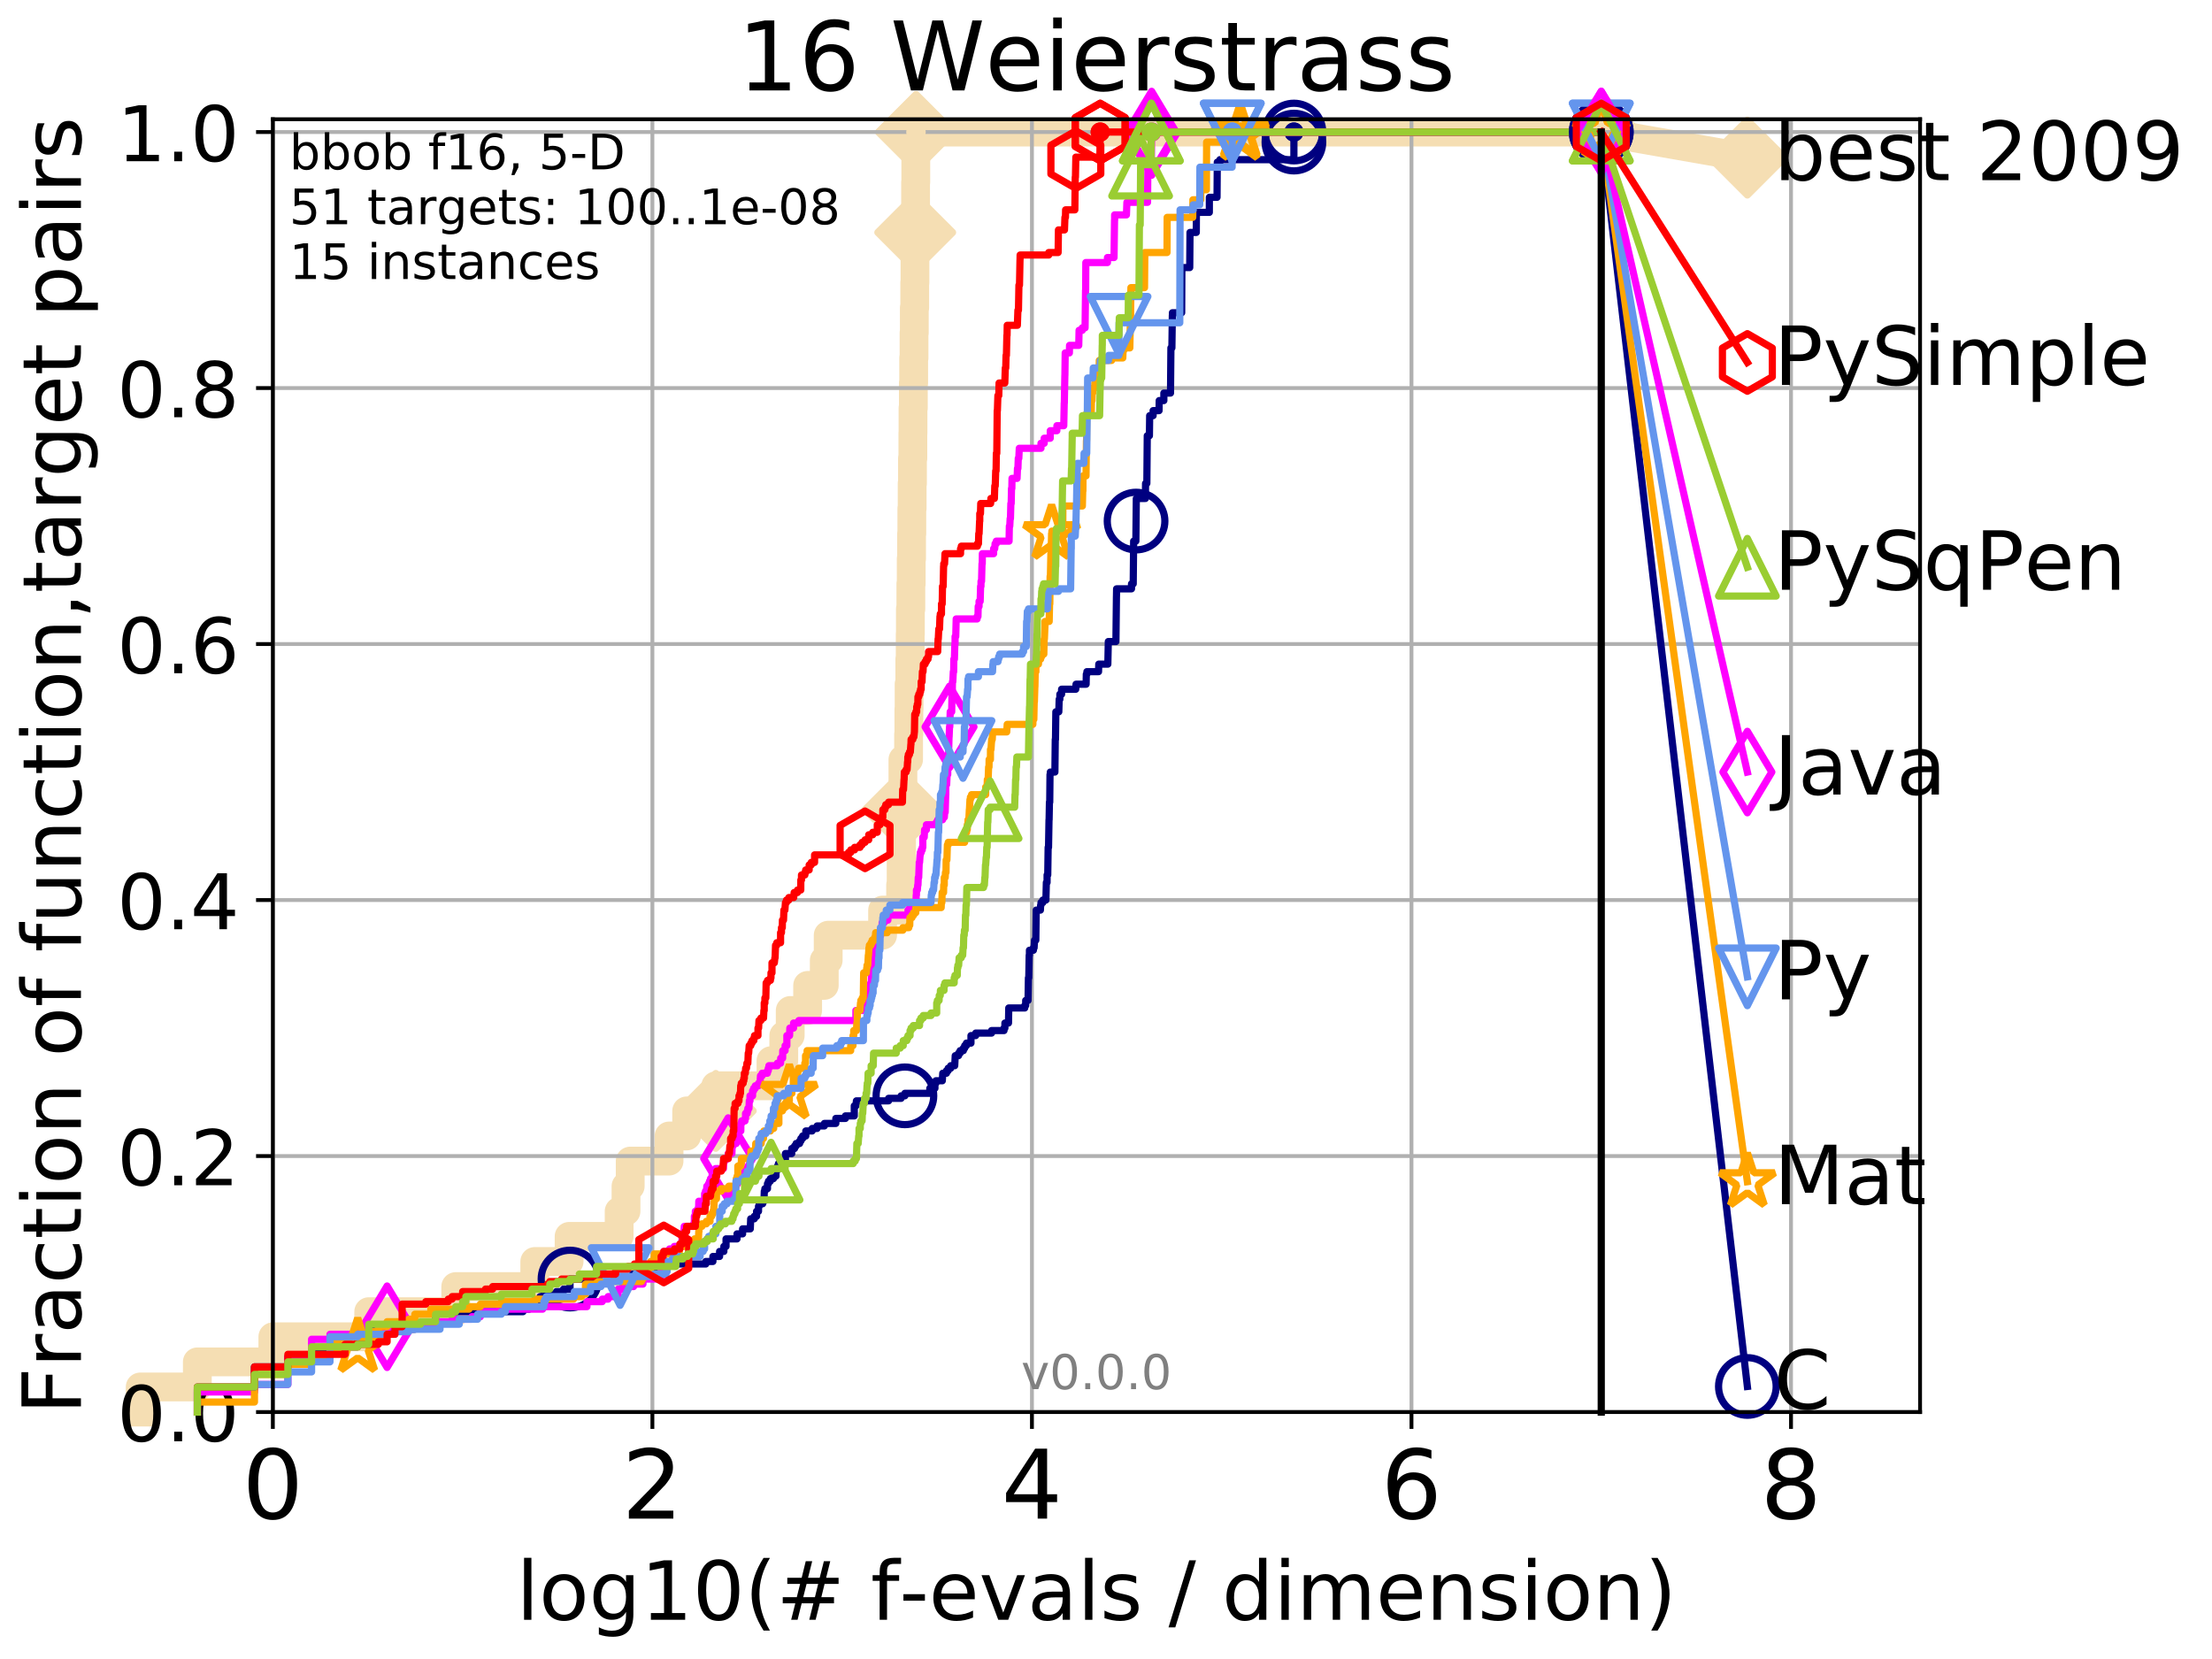 <?xml version="1.0" encoding="utf-8" standalone="no"?>
<!DOCTYPE svg PUBLIC "-//W3C//DTD SVG 1.1//EN"
  "http://www.w3.org/Graphics/SVG/1.1/DTD/svg11.dtd">
<!-- Created with matplotlib (http://matplotlib.org/) -->
<svg height="345.6pt" version="1.1" viewBox="0 0 460.8 345.6" width="460.8pt" xmlns="http://www.w3.org/2000/svg" xmlns:xlink="http://www.w3.org/1999/xlink">
 <defs>
  <style type="text/css">
*{stroke-linecap:butt;stroke-linejoin:round;}
  </style>
 </defs>
 <g id="figure_1">
  <g id="patch_1">
   <path d="M 0 345.6 
L 460.8 345.6 
L 460.8 0 
L 0 0 
z
" style="fill:#ffffff;"/>
  </g>
  <g id="axes_1">
   <g id="patch_2">
    <path d="M 56.84 294.16 
L 399.984 294.16 
L 399.984 24.84 
L 56.84 24.84 
z
" style="fill:#ffffff;"/>
   </g>
   <g id="line2d_1">
    <path d="M 29.208 294.16 
L 29.208 288.932 
L 41.108 288.932 
L 41.108 283.703 
L 56.84 283.703 
L 56.84 278.475 
L 76.81 278.475 
L 76.81 273.246 
L 94.941 273.246 
L 94.941 268.018 
L 111.404 268.018 
L 111.404 262.789 
L 118.555 262.789 
L 118.555 257.561 
L 128.978 257.561 
L 128.978 252.332 
L 130.408 252.332 
L 130.408 247.104 
L 131.284 247.104 
L 131.284 241.875 
L 139.376 241.875 
L 139.376 236.647 
L 143.049 236.647 
L 143.049 231.418 
L 149.111 231.418 
L 149.111 226.19 
L 160.609 226.19 
L 160.609 220.961 
L 163.275 220.961 
L 163.275 215.733 
L 164.616 215.733 
L 164.616 210.504 
L 168.247 210.504 
L 168.247 205.276 
L 171.71 205.276 
L 171.71 200.047 
L 172.526 200.047 
L 172.526 194.819 
L 183.862 194.819 
L 183.862 189.59 
L 187.616 189.59 
L 187.616 184.362 
L 187.721 184.362 
L 187.721 179.133 
L 187.811 179.133 
L 187.811 173.905 
L 187.886 173.905 
L 187.886 168.676 
L 187.991 168.676 
L 187.991 163.448 
L 188.093 163.448 
L 188.093 158.219 
L 189.274 158.219 
L 189.274 152.991 
L 189.333 152.991 
L 189.333 147.762 
L 189.381 147.762 
L 189.381 142.534 
L 189.531 142.534 
L 189.531 137.305 
L 189.612 137.305 
L 189.612 132.077 
L 189.65 132.077 
L 189.65 126.848 
L 189.747 126.848 
L 189.747 121.62 
L 189.823 121.62 
L 189.823 116.391 
L 189.899 116.391 
L 189.899 111.163 
L 189.952 111.163 
L 189.952 105.934 
L 190.018 105.934 
L 190.018 100.706 
L 190.084 100.706 
L 190.084 95.477 
L 190.167 95.477 
L 190.167 90.249 
L 190.195 90.249 
L 190.195 85.02 
L 190.266 85.02 
L 190.266 79.792 
L 190.335 79.792 
L 190.335 74.563 
L 190.409 74.563 
L 190.409 69.335 
L 190.469 69.335 
L 190.469 64.106 
L 190.556 64.106 
L 190.556 58.878 
L 190.604 58.878 
L 190.604 53.649 
L 190.655 53.649 
L 190.655 48.421 
L 190.709 48.421 
L 190.709 43.192 
L 190.732 43.192 
L 190.732 37.964 
L 190.777 37.964 
L 190.777 32.735 
L 190.83 32.735 
L 190.83 27.507 
L 333.569 27.507 
" style="fill:none;stroke:#f5deb3;stroke-linecap:square;stroke-width:6;"/>
   </g>
   <g id="line2d_2">
    <defs>
     <path d="M -0 7.778 
L 7.778 0 
L 0 -7.778 
L -7.778 -0 
z
" id="mb6a06b2d69" style="stroke:#f5deb3;stroke-linejoin:miter;stroke-width:1.5;"/>
    </defs>
    <g>
     <use style="fill:#f5deb3;stroke:#f5deb3;stroke-linejoin:miter;stroke-width:1.5;" x="149.111" xlink:href="#mb6a06b2d69" y="231.418"/>
     <use style="fill:#f5deb3;stroke:#f5deb3;stroke-linejoin:miter;stroke-width:1.5;" x="187.991" xlink:href="#mb6a06b2d69" y="168.676"/>
     <use style="fill:#f5deb3;stroke:#f5deb3;stroke-linejoin:miter;stroke-width:1.5;" x="190.655" xlink:href="#mb6a06b2d69" y="48.421"/>
     <use style="fill:#f5deb3;stroke:#f5deb3;stroke-linejoin:miter;stroke-width:1.5;" x="190.83" xlink:href="#mb6a06b2d69" y="27.507"/>
     <use style="fill:#f5deb3;stroke:#f5deb3;stroke-linejoin:miter;stroke-width:1.5;" x="190.83" xlink:href="#mb6a06b2d69" y="27.507"/>
     <use style="fill:#f5deb3;stroke:#f5deb3;stroke-linejoin:miter;stroke-width:1.5;" x="333.569" xlink:href="#mb6a06b2d69" y="27.507"/>
    </g>
   </g>
   <g id="line2d_3">
    <path style="fill:none;stroke:#f5deb3;stroke-linecap:square;stroke-width:6;"/>
    <g/>
   </g>
   <g id="line2d_4">
    <path d="M 333.569 27.507 
L 364.009 32.84 
" style="fill:none;stroke:#f5deb3;stroke-linecap:square;stroke-width:6;"/>
    <g>
     <use style="fill:#f5deb3;stroke:#f5deb3;stroke-linejoin:miter;stroke-width:1.5;" x="333.569" xlink:href="#mb6a06b2d69" y="27.507"/>
     <use style="fill:#f5deb3;stroke:#f5deb3;stroke-linejoin:miter;stroke-width:1.5;" x="364.009" xlink:href="#mb6a06b2d69" y="32.84"/>
    </g>
   </g>
   <g id="matplotlib.axis_1">
    <g id="xtick_1">
     <g id="line2d_5">
      <path clip-path="url(#padb873b279)" d="M 56.84 294.16 
L 56.84 24.84 
" style="fill:none;stroke:#b0b0b0;stroke-linecap:square;stroke-width:0.8;"/>
     </g>
     <g id="line2d_6">
      <defs>
       <path d="M 0 0 
L 0 3.5 
" id="m5463f02a8c" style="stroke:#000000;stroke-width:0.8;"/>
      </defs>
      <g>
       <use style="stroke:#000000;stroke-width:0.8;" x="56.84" xlink:href="#m5463f02a8c" y="294.16"/>
      </g>
     </g>
     <g id="text_1">
      <!-- 0 -->
      <defs>
       <path d="M 31.781 66.406 
Q 24.172 66.406 20.328 58.906 
Q 16.5 51.422 16.5 36.375 
Q 16.5 21.391 20.328 13.891 
Q 24.172 6.391 31.781 6.391 
Q 39.453 6.391 43.281 13.891 
Q 47.125 21.391 47.125 36.375 
Q 47.125 51.422 43.281 58.906 
Q 39.453 66.406 31.781 66.406 
z
M 31.781 74.219 
Q 44.047 74.219 50.516 64.516 
Q 56.984 54.828 56.984 36.375 
Q 56.984 17.969 50.516 8.266 
Q 44.047 -1.422 31.781 -1.422 
Q 19.531 -1.422 13.062 8.266 
Q 6.594 17.969 6.594 36.375 
Q 6.594 54.828 13.062 64.516 
Q 19.531 74.219 31.781 74.219 
z
" id="DejaVuSans-30"/>
      </defs>
      <g transform="translate(50.477 316.357)scale(0.2 -0.2)">
       <use xlink:href="#DejaVuSans-30"/>
      </g>
     </g>
    </g>
    <g id="xtick_2">
     <g id="line2d_7">
      <path clip-path="url(#padb873b279)" d="M 135.905 294.16 
L 135.905 24.84 
" style="fill:none;stroke:#b0b0b0;stroke-linecap:square;stroke-width:0.8;"/>
     </g>
     <g id="line2d_8">
      <g>
       <use style="stroke:#000000;stroke-width:0.8;" x="135.905" xlink:href="#m5463f02a8c" y="294.16"/>
      </g>
     </g>
     <g id="text_2">
      <!-- 2 -->
      <defs>
       <path d="M 19.188 8.297 
L 53.609 8.297 
L 53.609 0 
L 7.328 0 
L 7.328 8.297 
Q 12.938 14.109 22.625 23.891 
Q 32.328 33.688 34.812 36.531 
Q 39.547 41.844 41.422 45.531 
Q 43.312 49.219 43.312 52.781 
Q 43.312 58.594 39.234 62.25 
Q 35.156 65.922 28.609 65.922 
Q 23.969 65.922 18.812 64.312 
Q 13.672 62.703 7.812 59.422 
L 7.812 69.391 
Q 13.766 71.781 18.938 73 
Q 24.125 74.219 28.422 74.219 
Q 39.75 74.219 46.484 68.547 
Q 53.219 62.891 53.219 53.422 
Q 53.219 48.922 51.531 44.891 
Q 49.859 40.875 45.406 35.406 
Q 44.188 33.984 37.641 27.219 
Q 31.109 20.453 19.188 8.297 
z
" id="DejaVuSans-32"/>
      </defs>
      <g transform="translate(129.543 316.357)scale(0.2 -0.2)">
       <use xlink:href="#DejaVuSans-32"/>
      </g>
     </g>
    </g>
    <g id="xtick_3">
     <g id="line2d_9">
      <path clip-path="url(#padb873b279)" d="M 214.971 294.16 
L 214.971 24.84 
" style="fill:none;stroke:#b0b0b0;stroke-linecap:square;stroke-width:0.8;"/>
     </g>
     <g id="line2d_10">
      <g>
       <use style="stroke:#000000;stroke-width:0.8;" x="214.971" xlink:href="#m5463f02a8c" y="294.16"/>
      </g>
     </g>
     <g id="text_3">
      <!-- 4 -->
      <defs>
       <path d="M 37.797 64.312 
L 12.891 25.391 
L 37.797 25.391 
z
M 35.203 72.906 
L 47.609 72.906 
L 47.609 25.391 
L 58.016 25.391 
L 58.016 17.188 
L 47.609 17.188 
L 47.609 0 
L 37.797 0 
L 37.797 17.188 
L 4.891 17.188 
L 4.891 26.703 
z
" id="DejaVuSans-34"/>
      </defs>
      <g transform="translate(208.608 316.357)scale(0.2 -0.2)">
       <use xlink:href="#DejaVuSans-34"/>
      </g>
     </g>
    </g>
    <g id="xtick_4">
     <g id="line2d_11">
      <path clip-path="url(#padb873b279)" d="M 294.036 294.16 
L 294.036 24.84 
" style="fill:none;stroke:#b0b0b0;stroke-linecap:square;stroke-width:0.8;"/>
     </g>
     <g id="line2d_12">
      <g>
       <use style="stroke:#000000;stroke-width:0.8;" x="294.036" xlink:href="#m5463f02a8c" y="294.16"/>
      </g>
     </g>
     <g id="text_4">
      <!-- 6 -->
      <defs>
       <path d="M 33.016 40.375 
Q 26.375 40.375 22.484 35.828 
Q 18.609 31.297 18.609 23.391 
Q 18.609 15.531 22.484 10.953 
Q 26.375 6.391 33.016 6.391 
Q 39.656 6.391 43.531 10.953 
Q 47.406 15.531 47.406 23.391 
Q 47.406 31.297 43.531 35.828 
Q 39.656 40.375 33.016 40.375 
z
M 52.594 71.297 
L 52.594 62.312 
Q 48.875 64.062 45.094 64.984 
Q 41.312 65.922 37.594 65.922 
Q 27.828 65.922 22.672 59.328 
Q 17.531 52.734 16.797 39.406 
Q 19.672 43.656 24.016 45.922 
Q 28.375 48.188 33.594 48.188 
Q 44.578 48.188 50.953 41.516 
Q 57.328 34.859 57.328 23.391 
Q 57.328 12.156 50.688 5.359 
Q 44.047 -1.422 33.016 -1.422 
Q 20.359 -1.422 13.672 8.266 
Q 6.984 17.969 6.984 36.375 
Q 6.984 53.656 15.188 63.938 
Q 23.391 74.219 37.203 74.219 
Q 40.922 74.219 44.703 73.484 
Q 48.484 72.75 52.594 71.297 
z
" id="DejaVuSans-36"/>
      </defs>
      <g transform="translate(287.674 316.357)scale(0.2 -0.2)">
       <use xlink:href="#DejaVuSans-36"/>
      </g>
     </g>
    </g>
    <g id="xtick_5">
     <g id="line2d_13">
      <path clip-path="url(#padb873b279)" d="M 373.102 294.16 
L 373.102 24.84 
" style="fill:none;stroke:#b0b0b0;stroke-linecap:square;stroke-width:0.8;"/>
     </g>
     <g id="line2d_14">
      <g>
       <use style="stroke:#000000;stroke-width:0.8;" x="373.102" xlink:href="#m5463f02a8c" y="294.16"/>
      </g>
     </g>
     <g id="text_5">
      <!-- 8 -->
      <defs>
       <path d="M 31.781 34.625 
Q 24.75 34.625 20.719 30.859 
Q 16.703 27.094 16.703 20.516 
Q 16.703 13.922 20.719 10.156 
Q 24.75 6.391 31.781 6.391 
Q 38.812 6.391 42.859 10.172 
Q 46.922 13.969 46.922 20.516 
Q 46.922 27.094 42.891 30.859 
Q 38.875 34.625 31.781 34.625 
z
M 21.922 38.812 
Q 15.578 40.375 12.031 44.719 
Q 8.5 49.078 8.5 55.328 
Q 8.5 64.062 14.719 69.141 
Q 20.953 74.219 31.781 74.219 
Q 42.672 74.219 48.875 69.141 
Q 55.078 64.062 55.078 55.328 
Q 55.078 49.078 51.531 44.719 
Q 48 40.375 41.703 38.812 
Q 48.828 37.156 52.797 32.312 
Q 56.781 27.484 56.781 20.516 
Q 56.781 9.906 50.312 4.234 
Q 43.844 -1.422 31.781 -1.422 
Q 19.734 -1.422 13.25 4.234 
Q 6.781 9.906 6.781 20.516 
Q 6.781 27.484 10.781 32.312 
Q 14.797 37.156 21.922 38.812 
z
M 18.312 54.391 
Q 18.312 48.734 21.844 45.562 
Q 25.391 42.391 31.781 42.391 
Q 38.141 42.391 41.719 45.562 
Q 45.312 48.734 45.312 54.391 
Q 45.312 60.062 41.719 63.234 
Q 38.141 66.406 31.781 66.406 
Q 25.391 66.406 21.844 63.234 
Q 18.312 60.062 18.312 54.391 
z
" id="DejaVuSans-38"/>
      </defs>
      <g transform="translate(366.739 316.357)scale(0.2 -0.2)">
       <use xlink:href="#DejaVuSans-38"/>
      </g>
     </g>
    </g>
    <g id="text_6">
     <!-- log10(# f-evals / dimension) -->
     <defs>
      <path d="M 9.422 75.984 
L 18.406 75.984 
L 18.406 0 
L 9.422 0 
z
" id="DejaVuSans-6c"/>
      <path d="M 30.609 48.391 
Q 23.391 48.391 19.188 42.75 
Q 14.984 37.109 14.984 27.297 
Q 14.984 17.484 19.156 11.844 
Q 23.344 6.203 30.609 6.203 
Q 37.797 6.203 41.984 11.859 
Q 46.188 17.531 46.188 27.297 
Q 46.188 37.016 41.984 42.703 
Q 37.797 48.391 30.609 48.391 
z
M 30.609 56 
Q 42.328 56 49.016 48.375 
Q 55.719 40.766 55.719 27.297 
Q 55.719 13.875 49.016 6.219 
Q 42.328 -1.422 30.609 -1.422 
Q 18.844 -1.422 12.172 6.219 
Q 5.516 13.875 5.516 27.297 
Q 5.516 40.766 12.172 48.375 
Q 18.844 56 30.609 56 
z
" id="DejaVuSans-6f"/>
      <path d="M 45.406 27.984 
Q 45.406 37.75 41.375 43.109 
Q 37.359 48.484 30.078 48.484 
Q 22.859 48.484 18.828 43.109 
Q 14.797 37.75 14.797 27.984 
Q 14.797 18.266 18.828 12.891 
Q 22.859 7.516 30.078 7.516 
Q 37.359 7.516 41.375 12.891 
Q 45.406 18.266 45.406 27.984 
z
M 54.391 6.781 
Q 54.391 -7.172 48.188 -13.984 
Q 42 -20.797 29.203 -20.797 
Q 24.469 -20.797 20.266 -20.094 
Q 16.062 -19.391 12.109 -17.922 
L 12.109 -9.188 
Q 16.062 -11.328 19.922 -12.344 
Q 23.781 -13.375 27.781 -13.375 
Q 36.625 -13.375 41.016 -8.766 
Q 45.406 -4.156 45.406 5.172 
L 45.406 9.625 
Q 42.625 4.781 38.281 2.391 
Q 33.938 0 27.875 0 
Q 17.828 0 11.672 7.656 
Q 5.516 15.328 5.516 27.984 
Q 5.516 40.672 11.672 48.328 
Q 17.828 56 27.875 56 
Q 33.938 56 38.281 53.609 
Q 42.625 51.219 45.406 46.391 
L 45.406 54.688 
L 54.391 54.688 
z
" id="DejaVuSans-67"/>
      <path d="M 12.406 8.297 
L 28.516 8.297 
L 28.516 63.922 
L 10.984 60.406 
L 10.984 69.391 
L 28.422 72.906 
L 38.281 72.906 
L 38.281 8.297 
L 54.391 8.297 
L 54.391 0 
L 12.406 0 
z
" id="DejaVuSans-31"/>
      <path d="M 31 75.875 
Q 24.469 64.656 21.281 53.656 
Q 18.109 42.672 18.109 31.391 
Q 18.109 20.125 21.312 9.062 
Q 24.516 -2 31 -13.188 
L 23.188 -13.188 
Q 15.875 -1.703 12.234 9.375 
Q 8.594 20.453 8.594 31.391 
Q 8.594 42.281 12.203 53.312 
Q 15.828 64.359 23.188 75.875 
z
" id="DejaVuSans-28"/>
      <path d="M 51.125 44 
L 36.922 44 
L 32.812 27.688 
L 47.125 27.688 
z
M 43.797 71.781 
L 38.719 51.516 
L 52.984 51.516 
L 58.109 71.781 
L 65.922 71.781 
L 60.891 51.516 
L 76.125 51.516 
L 76.125 44 
L 58.984 44 
L 54.984 27.688 
L 70.516 27.688 
L 70.516 20.219 
L 53.078 20.219 
L 48 0 
L 40.188 0 
L 45.219 20.219 
L 30.906 20.219 
L 25.875 0 
L 18.016 0 
L 23.094 20.219 
L 7.719 20.219 
L 7.719 27.688 
L 24.906 27.688 
L 29 44 
L 13.281 44 
L 13.281 51.516 
L 30.906 51.516 
L 35.891 71.781 
z
" id="DejaVuSans-23"/>
      <path id="DejaVuSans-20"/>
      <path d="M 37.109 75.984 
L 37.109 68.5 
L 28.516 68.5 
Q 23.688 68.5 21.797 66.547 
Q 19.922 64.594 19.922 59.516 
L 19.922 54.688 
L 34.719 54.688 
L 34.719 47.703 
L 19.922 47.703 
L 19.922 0 
L 10.891 0 
L 10.891 47.703 
L 2.297 47.703 
L 2.297 54.688 
L 10.891 54.688 
L 10.891 58.5 
Q 10.891 67.625 15.141 71.797 
Q 19.391 75.984 28.609 75.984 
z
" id="DejaVuSans-66"/>
      <path d="M 4.891 31.391 
L 31.203 31.391 
L 31.203 23.391 
L 4.891 23.391 
z
" id="DejaVuSans-2d"/>
      <path d="M 56.203 29.594 
L 56.203 25.203 
L 14.891 25.203 
Q 15.484 15.922 20.484 11.062 
Q 25.484 6.203 34.422 6.203 
Q 39.594 6.203 44.453 7.469 
Q 49.312 8.734 54.109 11.281 
L 54.109 2.781 
Q 49.266 0.734 44.188 -0.344 
Q 39.109 -1.422 33.891 -1.422 
Q 20.797 -1.422 13.156 6.188 
Q 5.516 13.812 5.516 26.812 
Q 5.516 40.234 12.766 48.109 
Q 20.016 56 32.328 56 
Q 43.359 56 49.781 48.891 
Q 56.203 41.797 56.203 29.594 
z
M 47.219 32.234 
Q 47.125 39.594 43.094 43.984 
Q 39.062 48.391 32.422 48.391 
Q 24.906 48.391 20.391 44.141 
Q 15.875 39.891 15.188 32.172 
z
" id="DejaVuSans-65"/>
      <path d="M 2.984 54.688 
L 12.5 54.688 
L 29.594 8.797 
L 46.688 54.688 
L 56.203 54.688 
L 35.688 0 
L 23.484 0 
z
" id="DejaVuSans-76"/>
      <path d="M 34.281 27.484 
Q 23.391 27.484 19.188 25 
Q 14.984 22.516 14.984 16.5 
Q 14.984 11.719 18.141 8.906 
Q 21.297 6.109 26.703 6.109 
Q 34.188 6.109 38.703 11.406 
Q 43.219 16.703 43.219 25.484 
L 43.219 27.484 
z
M 52.203 31.203 
L 52.203 0 
L 43.219 0 
L 43.219 8.297 
Q 40.141 3.328 35.547 0.953 
Q 30.953 -1.422 24.312 -1.422 
Q 15.922 -1.422 10.953 3.297 
Q 6 8.016 6 15.922 
Q 6 25.141 12.172 29.828 
Q 18.359 34.516 30.609 34.516 
L 43.219 34.516 
L 43.219 35.406 
Q 43.219 41.609 39.141 45 
Q 35.062 48.391 27.688 48.391 
Q 23 48.391 18.547 47.266 
Q 14.109 46.141 10.016 43.891 
L 10.016 52.203 
Q 14.938 54.109 19.578 55.047 
Q 24.219 56 28.609 56 
Q 40.484 56 46.344 49.844 
Q 52.203 43.703 52.203 31.203 
z
" id="DejaVuSans-61"/>
      <path d="M 44.281 53.078 
L 44.281 44.578 
Q 40.484 46.531 36.375 47.5 
Q 32.281 48.484 27.875 48.484 
Q 21.188 48.484 17.844 46.438 
Q 14.5 44.391 14.5 40.281 
Q 14.5 37.156 16.891 35.375 
Q 19.281 33.594 26.516 31.984 
L 29.594 31.297 
Q 39.156 29.25 43.188 25.516 
Q 47.219 21.781 47.219 15.094 
Q 47.219 7.469 41.188 3.016 
Q 35.156 -1.422 24.609 -1.422 
Q 20.219 -1.422 15.453 -0.562 
Q 10.688 0.297 5.422 2 
L 5.422 11.281 
Q 10.406 8.688 15.234 7.391 
Q 20.062 6.109 24.812 6.109 
Q 31.156 6.109 34.562 8.281 
Q 37.984 10.453 37.984 14.406 
Q 37.984 18.062 35.516 20.016 
Q 33.062 21.969 24.703 23.781 
L 21.578 24.516 
Q 13.234 26.266 9.516 29.906 
Q 5.812 33.547 5.812 39.891 
Q 5.812 47.609 11.281 51.797 
Q 16.75 56 26.812 56 
Q 31.781 56 36.172 55.266 
Q 40.578 54.547 44.281 53.078 
z
" id="DejaVuSans-73"/>
      <path d="M 25.391 72.906 
L 33.688 72.906 
L 8.297 -9.281 
L 0 -9.281 
z
" id="DejaVuSans-2f"/>
      <path d="M 45.406 46.391 
L 45.406 75.984 
L 54.391 75.984 
L 54.391 0 
L 45.406 0 
L 45.406 8.203 
Q 42.578 3.328 38.25 0.953 
Q 33.938 -1.422 27.875 -1.422 
Q 17.969 -1.422 11.734 6.484 
Q 5.516 14.406 5.516 27.297 
Q 5.516 40.188 11.734 48.094 
Q 17.969 56 27.875 56 
Q 33.938 56 38.25 53.625 
Q 42.578 51.266 45.406 46.391 
z
M 14.797 27.297 
Q 14.797 17.391 18.875 11.75 
Q 22.953 6.109 30.078 6.109 
Q 37.203 6.109 41.297 11.75 
Q 45.406 17.391 45.406 27.297 
Q 45.406 37.203 41.297 42.844 
Q 37.203 48.484 30.078 48.484 
Q 22.953 48.484 18.875 42.844 
Q 14.797 37.203 14.797 27.297 
z
" id="DejaVuSans-64"/>
      <path d="M 9.422 54.688 
L 18.406 54.688 
L 18.406 0 
L 9.422 0 
z
M 9.422 75.984 
L 18.406 75.984 
L 18.406 64.594 
L 9.422 64.594 
z
" id="DejaVuSans-69"/>
      <path d="M 52 44.188 
Q 55.375 50.25 60.062 53.125 
Q 64.75 56 71.094 56 
Q 79.641 56 84.281 50.016 
Q 88.922 44.047 88.922 33.016 
L 88.922 0 
L 79.891 0 
L 79.891 32.719 
Q 79.891 40.578 77.094 44.375 
Q 74.312 48.188 68.609 48.188 
Q 61.625 48.188 57.562 43.547 
Q 53.516 38.922 53.516 30.906 
L 53.516 0 
L 44.484 0 
L 44.484 32.719 
Q 44.484 40.625 41.703 44.406 
Q 38.922 48.188 33.109 48.188 
Q 26.219 48.188 22.156 43.531 
Q 18.109 38.875 18.109 30.906 
L 18.109 0 
L 9.078 0 
L 9.078 54.688 
L 18.109 54.688 
L 18.109 46.188 
Q 21.188 51.219 25.484 53.609 
Q 29.781 56 35.688 56 
Q 41.656 56 45.828 52.969 
Q 50 49.953 52 44.188 
z
" id="DejaVuSans-6d"/>
      <path d="M 54.891 33.016 
L 54.891 0 
L 45.906 0 
L 45.906 32.719 
Q 45.906 40.484 42.875 44.328 
Q 39.844 48.188 33.797 48.188 
Q 26.516 48.188 22.312 43.547 
Q 18.109 38.922 18.109 30.906 
L 18.109 0 
L 9.078 0 
L 9.078 54.688 
L 18.109 54.688 
L 18.109 46.188 
Q 21.344 51.125 25.703 53.562 
Q 30.078 56 35.797 56 
Q 45.219 56 50.047 50.172 
Q 54.891 44.344 54.891 33.016 
z
" id="DejaVuSans-6e"/>
      <path d="M 8.016 75.875 
L 15.828 75.875 
Q 23.141 64.359 26.781 53.312 
Q 30.422 42.281 30.422 31.391 
Q 30.422 20.453 26.781 9.375 
Q 23.141 -1.703 15.828 -13.188 
L 8.016 -13.188 
Q 14.5 -2 17.703 9.062 
Q 20.906 20.125 20.906 31.391 
Q 20.906 42.672 17.703 53.656 
Q 14.5 64.656 8.016 75.875 
z
" id="DejaVuSans-29"/>
     </defs>
     <g transform="translate(107.571 337.434)scale(0.17 -0.17)">
      <use xlink:href="#DejaVuSans-6c"/>
      <use x="27.783" xlink:href="#DejaVuSans-6f"/>
      <use x="88.965" xlink:href="#DejaVuSans-67"/>
      <use x="152.441" xlink:href="#DejaVuSans-31"/>
      <use x="216.064" xlink:href="#DejaVuSans-30"/>
      <use x="279.688" xlink:href="#DejaVuSans-28"/>
      <use x="318.701" xlink:href="#DejaVuSans-23"/>
      <use x="402.49" xlink:href="#DejaVuSans-20"/>
      <use x="434.277" xlink:href="#DejaVuSans-66"/>
      <use x="469.404" xlink:href="#DejaVuSans-2d"/>
      <use x="505.488" xlink:href="#DejaVuSans-65"/>
      <use x="567.012" xlink:href="#DejaVuSans-76"/>
      <use x="626.191" xlink:href="#DejaVuSans-61"/>
      <use x="687.471" xlink:href="#DejaVuSans-6c"/>
      <use x="715.254" xlink:href="#DejaVuSans-73"/>
      <use x="767.354" xlink:href="#DejaVuSans-20"/>
      <use x="799.141" xlink:href="#DejaVuSans-2f"/>
      <use x="832.832" xlink:href="#DejaVuSans-20"/>
      <use x="864.619" xlink:href="#DejaVuSans-64"/>
      <use x="928.096" xlink:href="#DejaVuSans-69"/>
      <use x="955.879" xlink:href="#DejaVuSans-6d"/>
      <use x="1053.291" xlink:href="#DejaVuSans-65"/>
      <use x="1114.814" xlink:href="#DejaVuSans-6e"/>
      <use x="1178.193" xlink:href="#DejaVuSans-73"/>
      <use x="1230.293" xlink:href="#DejaVuSans-69"/>
      <use x="1258.076" xlink:href="#DejaVuSans-6f"/>
      <use x="1319.258" xlink:href="#DejaVuSans-6e"/>
      <use x="1382.637" xlink:href="#DejaVuSans-29"/>
     </g>
    </g>
   </g>
   <g id="matplotlib.axis_2">
    <g id="ytick_1">
     <g id="line2d_15">
      <path clip-path="url(#padb873b279)" d="M 56.84 294.16 
L 399.984 294.16 
" style="fill:none;stroke:#b0b0b0;stroke-linecap:square;stroke-width:0.8;"/>
     </g>
     <g id="line2d_16">
      <defs>
       <path d="M 0 0 
L -3.5 0 
" id="mc878d9a06c" style="stroke:#000000;stroke-width:0.8;"/>
      </defs>
      <g>
       <use style="stroke:#000000;stroke-width:0.8;" x="56.84" xlink:href="#mc878d9a06c" y="294.16"/>
      </g>
     </g>
     <g id="text_7">
      <!-- 0.0 -->
      <defs>
       <path d="M 10.688 12.406 
L 21 12.406 
L 21 0 
L 10.688 0 
z
" id="DejaVuSans-2e"/>
      </defs>
      <g transform="translate(24.395 300.239)scale(0.16 -0.16)">
       <use xlink:href="#DejaVuSans-30"/>
       <use x="63.623" xlink:href="#DejaVuSans-2e"/>
       <use x="95.41" xlink:href="#DejaVuSans-30"/>
      </g>
     </g>
    </g>
    <g id="ytick_2">
     <g id="line2d_17">
      <path clip-path="url(#padb873b279)" d="M 56.84 240.829 
L 399.984 240.829 
" style="fill:none;stroke:#b0b0b0;stroke-linecap:square;stroke-width:0.8;"/>
     </g>
     <g id="line2d_18">
      <g>
       <use style="stroke:#000000;stroke-width:0.8;" x="56.84" xlink:href="#mc878d9a06c" y="240.829"/>
      </g>
     </g>
     <g id="text_8">
      <!-- 0.2 -->
      <g transform="translate(24.395 246.908)scale(0.16 -0.16)">
       <use xlink:href="#DejaVuSans-30"/>
       <use x="63.623" xlink:href="#DejaVuSans-2e"/>
       <use x="95.41" xlink:href="#DejaVuSans-32"/>
      </g>
     </g>
    </g>
    <g id="ytick_3">
     <g id="line2d_19">
      <path clip-path="url(#padb873b279)" d="M 56.84 187.499 
L 399.984 187.499 
" style="fill:none;stroke:#b0b0b0;stroke-linecap:square;stroke-width:0.8;"/>
     </g>
     <g id="line2d_20">
      <g>
       <use style="stroke:#000000;stroke-width:0.8;" x="56.84" xlink:href="#mc878d9a06c" y="187.499"/>
      </g>
     </g>
     <g id="text_9">
      <!-- 0.4 -->
      <g transform="translate(24.395 193.577)scale(0.16 -0.16)">
       <use xlink:href="#DejaVuSans-30"/>
       <use x="63.623" xlink:href="#DejaVuSans-2e"/>
       <use x="95.41" xlink:href="#DejaVuSans-34"/>
      </g>
     </g>
    </g>
    <g id="ytick_4">
     <g id="line2d_21">
      <path clip-path="url(#padb873b279)" d="M 56.84 134.168 
L 399.984 134.168 
" style="fill:none;stroke:#b0b0b0;stroke-linecap:square;stroke-width:0.8;"/>
     </g>
     <g id="line2d_22">
      <g>
       <use style="stroke:#000000;stroke-width:0.8;" x="56.84" xlink:href="#mc878d9a06c" y="134.168"/>
      </g>
     </g>
     <g id="text_10">
      <!-- 0.6 -->
      <g transform="translate(24.395 140.247)scale(0.16 -0.16)">
       <use xlink:href="#DejaVuSans-30"/>
       <use x="63.623" xlink:href="#DejaVuSans-2e"/>
       <use x="95.41" xlink:href="#DejaVuSans-36"/>
      </g>
     </g>
    </g>
    <g id="ytick_5">
     <g id="line2d_23">
      <path clip-path="url(#padb873b279)" d="M 56.84 80.837 
L 399.984 80.837 
" style="fill:none;stroke:#b0b0b0;stroke-linecap:square;stroke-width:0.8;"/>
     </g>
     <g id="line2d_24">
      <g>
       <use style="stroke:#000000;stroke-width:0.8;" x="56.84" xlink:href="#mc878d9a06c" y="80.837"/>
      </g>
     </g>
     <g id="text_11">
      <!-- 0.8 -->
      <g transform="translate(24.395 86.916)scale(0.16 -0.16)">
       <use xlink:href="#DejaVuSans-30"/>
       <use x="63.623" xlink:href="#DejaVuSans-2e"/>
       <use x="95.41" xlink:href="#DejaVuSans-38"/>
      </g>
     </g>
    </g>
    <g id="ytick_6">
     <g id="line2d_25">
      <path clip-path="url(#padb873b279)" d="M 56.84 27.507 
L 399.984 27.507 
" style="fill:none;stroke:#b0b0b0;stroke-linecap:square;stroke-width:0.8;"/>
     </g>
     <g id="line2d_26">
      <g>
       <use style="stroke:#000000;stroke-width:0.8;" x="56.84" xlink:href="#mc878d9a06c" y="27.507"/>
      </g>
     </g>
     <g id="text_12">
      <!-- 1.0 -->
      <g transform="translate(24.395 33.585)scale(0.16 -0.16)">
       <use xlink:href="#DejaVuSans-31"/>
       <use x="63.623" xlink:href="#DejaVuSans-2e"/>
       <use x="95.41" xlink:href="#DejaVuSans-30"/>
      </g>
     </g>
    </g>
    <g id="text_13">
     <!-- Fraction of function,target pairs -->
     <defs>
      <path d="M 9.812 72.906 
L 51.703 72.906 
L 51.703 64.594 
L 19.672 64.594 
L 19.672 43.109 
L 48.578 43.109 
L 48.578 34.812 
L 19.672 34.812 
L 19.672 0 
L 9.812 0 
z
" id="DejaVuSans-46"/>
      <path d="M 41.109 46.297 
Q 39.594 47.172 37.812 47.578 
Q 36.031 48 33.891 48 
Q 26.266 48 22.188 43.047 
Q 18.109 38.094 18.109 28.812 
L 18.109 0 
L 9.078 0 
L 9.078 54.688 
L 18.109 54.688 
L 18.109 46.188 
Q 20.953 51.172 25.484 53.578 
Q 30.031 56 36.531 56 
Q 37.453 56 38.578 55.875 
Q 39.703 55.766 41.062 55.516 
z
" id="DejaVuSans-72"/>
      <path d="M 48.781 52.594 
L 48.781 44.188 
Q 44.969 46.297 41.141 47.344 
Q 37.312 48.391 33.406 48.391 
Q 24.656 48.391 19.812 42.844 
Q 14.984 37.312 14.984 27.297 
Q 14.984 17.281 19.812 11.734 
Q 24.656 6.203 33.406 6.203 
Q 37.312 6.203 41.141 7.25 
Q 44.969 8.297 48.781 10.406 
L 48.781 2.094 
Q 45.016 0.344 40.984 -0.531 
Q 36.969 -1.422 32.422 -1.422 
Q 20.062 -1.422 12.781 6.344 
Q 5.516 14.109 5.516 27.297 
Q 5.516 40.672 12.859 48.328 
Q 20.219 56 33.016 56 
Q 37.156 56 41.109 55.141 
Q 45.062 54.297 48.781 52.594 
z
" id="DejaVuSans-63"/>
      <path d="M 18.312 70.219 
L 18.312 54.688 
L 36.812 54.688 
L 36.812 47.703 
L 18.312 47.703 
L 18.312 18.016 
Q 18.312 11.328 20.141 9.422 
Q 21.969 7.516 27.594 7.516 
L 36.812 7.516 
L 36.812 0 
L 27.594 0 
Q 17.188 0 13.234 3.875 
Q 9.281 7.766 9.281 18.016 
L 9.281 47.703 
L 2.688 47.703 
L 2.688 54.688 
L 9.281 54.688 
L 9.281 70.219 
z
" id="DejaVuSans-74"/>
      <path d="M 8.5 21.578 
L 8.5 54.688 
L 17.484 54.688 
L 17.484 21.922 
Q 17.484 14.156 20.5 10.266 
Q 23.531 6.391 29.594 6.391 
Q 36.859 6.391 41.078 11.031 
Q 45.312 15.672 45.312 23.688 
L 45.312 54.688 
L 54.297 54.688 
L 54.297 0 
L 45.312 0 
L 45.312 8.406 
Q 42.047 3.422 37.719 1 
Q 33.406 -1.422 27.688 -1.422 
Q 18.266 -1.422 13.375 4.438 
Q 8.5 10.297 8.5 21.578 
z
M 31.109 56 
z
" id="DejaVuSans-75"/>
      <path d="M 11.719 12.406 
L 22.016 12.406 
L 22.016 4 
L 14.016 -11.625 
L 7.719 -11.625 
L 11.719 4 
z
" id="DejaVuSans-2c"/>
      <path d="M 18.109 8.203 
L 18.109 -20.797 
L 9.078 -20.797 
L 9.078 54.688 
L 18.109 54.688 
L 18.109 46.391 
Q 20.953 51.266 25.266 53.625 
Q 29.594 56 35.594 56 
Q 45.562 56 51.781 48.094 
Q 58.016 40.188 58.016 27.297 
Q 58.016 14.406 51.781 6.484 
Q 45.562 -1.422 35.594 -1.422 
Q 29.594 -1.422 25.266 0.953 
Q 20.953 3.328 18.109 8.203 
z
M 48.688 27.297 
Q 48.688 37.203 44.609 42.844 
Q 40.531 48.484 33.406 48.484 
Q 26.266 48.484 22.188 42.844 
Q 18.109 37.203 18.109 27.297 
Q 18.109 17.391 22.188 11.75 
Q 26.266 6.109 33.406 6.109 
Q 40.531 6.109 44.609 11.75 
Q 48.688 17.391 48.688 27.297 
z
" id="DejaVuSans-70"/>
     </defs>
     <g transform="translate(16.86 294.639)rotate(-90)scale(0.17 -0.17)">
      <use xlink:href="#DejaVuSans-46"/>
      <use x="57.41" xlink:href="#DejaVuSans-72"/>
      <use x="98.523" xlink:href="#DejaVuSans-61"/>
      <use x="159.803" xlink:href="#DejaVuSans-63"/>
      <use x="214.783" xlink:href="#DejaVuSans-74"/>
      <use x="253.992" xlink:href="#DejaVuSans-69"/>
      <use x="281.775" xlink:href="#DejaVuSans-6f"/>
      <use x="342.957" xlink:href="#DejaVuSans-6e"/>
      <use x="406.336" xlink:href="#DejaVuSans-20"/>
      <use x="438.123" xlink:href="#DejaVuSans-6f"/>
      <use x="499.305" xlink:href="#DejaVuSans-66"/>
      <use x="534.51" xlink:href="#DejaVuSans-20"/>
      <use x="566.297" xlink:href="#DejaVuSans-66"/>
      <use x="601.502" xlink:href="#DejaVuSans-75"/>
      <use x="664.881" xlink:href="#DejaVuSans-6e"/>
      <use x="728.26" xlink:href="#DejaVuSans-63"/>
      <use x="783.24" xlink:href="#DejaVuSans-74"/>
      <use x="822.449" xlink:href="#DejaVuSans-69"/>
      <use x="850.232" xlink:href="#DejaVuSans-6f"/>
      <use x="911.414" xlink:href="#DejaVuSans-6e"/>
      <use x="974.793" xlink:href="#DejaVuSans-2c"/>
      <use x="1006.58" xlink:href="#DejaVuSans-74"/>
      <use x="1045.789" xlink:href="#DejaVuSans-61"/>
      <use x="1107.068" xlink:href="#DejaVuSans-72"/>
      <use x="1148.166" xlink:href="#DejaVuSans-67"/>
      <use x="1211.643" xlink:href="#DejaVuSans-65"/>
      <use x="1273.166" xlink:href="#DejaVuSans-74"/>
      <use x="1312.375" xlink:href="#DejaVuSans-20"/>
      <use x="1344.162" xlink:href="#DejaVuSans-70"/>
      <use x="1407.639" xlink:href="#DejaVuSans-61"/>
      <use x="1468.918" xlink:href="#DejaVuSans-69"/>
      <use x="1496.701" xlink:href="#DejaVuSans-72"/>
      <use x="1537.814" xlink:href="#DejaVuSans-73"/>
     </g>
    </g>
   </g>
   <g id="line2d_27">
    <defs>
     <path d="M 0 1.5 
C 0.398 1.5 0.779 1.342 1.061 1.061 
C 1.342 0.779 1.5 0.398 1.5 0 
C 1.5 -0.398 1.342 -0.779 1.061 -1.061 
C 0.779 -1.342 0.398 -1.5 0 -1.5 
C -0.398 -1.5 -0.779 -1.342 -1.061 -1.061 
C -1.342 -0.779 -1.5 -0.398 -1.5 0 
C -1.5 0.398 -1.342 0.779 -1.061 1.061 
C -0.779 1.342 -0.398 1.5 0 1.5 
z
" id="mb0d84a994f" style="stroke:#f5deb3;"/>
    </defs>
    <g>
     <use style="fill:#f5deb3;stroke:#f5deb3;" x="190.83" xlink:href="#mb0d84a994f" y="27.507"/>
     <use style="fill:#f5deb3;stroke:#f5deb3;" x="190.83" xlink:href="#mb0d84a994f" y="27.507"/>
    </g>
   </g>
   <g id="line2d_28">
    <defs>
     <path d="M 0 1.5 
C 0.398 1.5 0.779 1.342 1.061 1.061 
C 1.342 0.779 1.5 0.398 1.5 0 
C 1.5 -0.398 1.342 -0.779 1.061 -1.061 
C 0.779 -1.342 0.398 -1.5 0 -1.5 
C -0.398 -1.5 -0.779 -1.342 -1.061 -1.061 
C -1.342 -0.779 -1.5 -0.398 -1.5 0 
C -1.5 0.398 -1.342 0.779 -1.061 1.061 
C -0.779 1.342 -0.398 1.5 0 1.5 
z
" id="m939264db41" style="stroke:#000080;"/>
    </defs>
    <g>
     <use style="fill:#000080;stroke:#000080;" x="269.548" xlink:href="#m939264db41" y="27.507"/>
     <use style="fill:#000080;stroke:#000080;" x="269.548" xlink:href="#m939264db41" y="27.507"/>
    </g>
   </g>
   <g id="line2d_29">
    <path d="M 41.108 294.16 
L 41.108 289.454 
L 53.009 289.454 
L 53.009 284.749 
L 59.97 284.749 
L 59.97 282.657 
L 64.909 282.657 
L 64.909 281.612 
L 71.871 281.612 
L 71.871 280.566 
L 74.517 280.566 
L 74.517 276.906 
L 86.418 276.906 
L 86.418 276.383 
L 88.71 276.383 
L 88.71 275.86 
L 90.733 275.86 
L 90.733 273.246 
L 108.947 273.246 
L 108.947 272.723 
L 110.219 272.723 
L 110.219 272.2 
L 112.512 272.2 
L 112.512 270.109 
L 113.298 270.109 
L 113.298 269.586 
L 115.908 269.586 
L 115.908 269.063 
L 117.384 269.063 
L 117.384 268.54 
L 118.742 268.54 
L 118.742 266.449 
L 127.249 266.449 
L 127.249 265.926 
L 131.815 265.926 
L 131.815 265.403 
L 135.559 265.403 
L 135.559 264.88 
L 136.841 264.88 
L 136.841 264.358 
L 138.275 264.358 
L 138.275 263.312 
L 147.033 263.312 
L 147.033 262.789 
L 148.512 262.789 
L 148.512 261.743 
L 149.904 261.743 
L 149.904 260.698 
L 150.793 260.698 
L 150.793 259.652 
L 151.248 259.652 
L 151.248 258.083 
L 153.534 258.083 
L 153.534 257.038 
L 154.699 257.038 
L 154.699 255.992 
L 156.299 255.992 
L 156.383 253.901 
L 157.137 253.901 
L 157.137 253.378 
L 157.609 253.378 
L 157.609 252.332 
L 158.012 252.332 
L 158.012 251.286 
L 158.163 251.286 
L 158.163 250.763 
L 158.88 250.763 
L 158.88 250.241 
L 159.148 250.241 
L 159.219 248.149 
L 159.342 248.149 
L 159.342 247.626 
L 159.877 247.626 
L 159.877 246.581 
L 160.08 246.581 
L 160.08 246.058 
L 160.479 246.058 
L 160.479 245.535 
L 161.123 245.535 
L 161.123 245.012 
L 161.652 245.012 
L 161.652 243.966 
L 161.805 243.966 
L 161.805 243.444 
L 161.956 243.444 
L 161.956 242.921 
L 162.166 242.921 
L 162.166 242.398 
L 163.62 242.398 
L 163.62 240.306 
L 164.935 240.306 
L 164.935 239.261 
L 165.52 239.261 
L 165.52 238.738 
L 165.847 238.738 
L 165.847 238.215 
L 166.576 238.215 
L 166.576 237.692 
L 166.839 237.692 
L 166.839 237.169 
L 167.198 237.169 
L 167.198 236.647 
L 167.862 236.647 
L 167.862 235.601 
L 169.186 235.601 
L 169.186 235.078 
L 170.213 235.078 
L 170.213 234.555 
L 171.735 234.555 
L 171.735 234.032 
L 174.118 234.032 
L 174.118 232.987 
L 176.118 232.987 
L 176.118 232.464 
L 177.963 232.464 
L 177.963 230.372 
L 178.297 230.372 
L 178.407 229.327 
L 185.109 229.327 
L 185.109 228.804 
L 187.712 228.804 
L 187.712 228.281 
L 188.51 228.281 
L 188.51 227.758 
L 193.697 227.758 
L 193.697 226.712 
L 194.763 226.712 
L 194.763 225.667 
L 194.962 225.667 
L 194.962 225.144 
L 196.301 225.144 
L 196.396 223.575 
L 197.167 223.575 
L 197.167 223.052 
L 197.52 223.052 
L 197.52 222.53 
L 198.049 222.53 
L 198.049 222.007 
L 198.885 222.007 
L 198.992 219.915 
L 199.685 219.915 
L 199.685 219.392 
L 200.013 219.392 
L 200.013 218.87 
L 200.686 218.87 
L 200.686 218.347 
L 200.966 218.347 
L 200.966 217.824 
L 201.321 217.824 
L 201.321 217.301 
L 202.27 217.301 
L 202.27 215.733 
L 203.259 215.733 
L 203.259 215.21 
L 206.563 215.21 
L 206.563 214.687 
L 209.15 214.687 
L 209.15 214.164 
L 209.341 214.164 
L 209.341 213.118 
L 210.087 213.118 
L 210.142 209.981 
L 213.473 209.981 
L 213.473 209.458 
L 213.67 209.458 
L 213.67 208.413 
L 214.161 208.413 
L 214.24 203.707 
L 214.314 203.707 
L 214.399 199.001 
L 214.449 199.001 
L 214.449 197.956 
L 215.274 197.956 
L 215.274 197.433 
L 215.424 197.433 
L 215.508 195.864 
L 215.778 195.864 
L 215.865 189.59 
L 216.735 189.59 
L 216.784 188.544 
L 216.856 188.544 
L 216.856 188.021 
L 217.238 188.021 
L 217.238 187.499 
L 217.88 187.499 
L 217.976 183.839 
L 218.125 183.839 
L 218.129 182.27 
L 218.264 182.27 
L 218.348 176.519 
L 218.428 176.519 
L 218.527 170.767 
L 218.547 170.767 
L 218.616 167.107 
L 218.678 167.107 
L 218.735 161.356 
L 218.8 161.356 
L 218.8 160.833 
L 219.755 160.833 
L 219.831 154.036 
L 219.877 154.036 
L 219.952 148.285 
L 220.569 148.285 
L 220.649 145.671 
L 220.789 145.671 
L 220.789 144.625 
L 221.148 144.625 
L 221.148 143.579 
L 224.098 143.579 
L 224.16 142.534 
L 226.257 142.534 
L 226.3 140.442 
L 226.422 140.442 
L 226.422 139.919 
L 228.846 139.919 
L 228.894 138.351 
L 230.782 138.351 
L 230.881 133.645 
L 232.468 133.645 
L 232.576 124.234 
L 232.58 124.234 
L 232.607 122.665 
L 235.713 122.665 
L 235.713 121.62 
L 236.07 121.62 
L 236.16 112.731 
L 236.621 112.731 
L 236.716 103.843 
L 238.607 103.843 
L 238.64 100.706 
L 238.91 100.706 
L 238.997 90.771 
L 239.444 90.771 
L 239.498 86.589 
L 240.216 86.589 
L 240.216 85.543 
L 241.453 85.543 
L 241.483 83.451 
L 242.451 83.451 
L 242.451 81.883 
L 243.839 81.883 
L 243.922 72.472 
L 244.127 72.472 
L 244.22 65.675 
L 244.238 65.675 
L 244.238 65.152 
L 246.164 65.152 
L 246.205 55.74 
L 247.841 55.74 
L 247.901 48.421 
L 249.21 48.421 
L 249.23 44.238 
L 251.926 44.238 
L 251.934 41.101 
L 253.531 41.101 
L 253.584 33.781 
L 254.136 33.781 
L 254.136 33.258 
L 269.542 33.258 
L 269.548 27.507 
L 333.569 27.507 
L 333.569 27.507 
" style="fill:none;stroke:#000080;stroke-linecap:square;stroke-width:1.5;"/>
   </g>
   <g id="line2d_30">
    <defs>
     <path d="M 0 6 
C 1.591 6 3.117 5.368 4.243 4.243 
C 5.368 3.117 6 1.591 6 0 
C 6 -1.591 5.368 -3.117 4.243 -4.243 
C 3.117 -5.368 1.591 -6 0 -6 
C -1.591 -6 -3.117 -5.368 -4.243 -4.243 
C -5.368 -3.117 -6 -1.591 -6 0 
C -6 1.591 -5.368 3.117 -4.243 4.243 
C -3.117 5.368 -1.591 6 0 6 
z
" id="m1baa4516a2" style="stroke:#000080;stroke-width:1.5;"/>
    </defs>
    <g>
     <use style="fill-opacity:0;stroke:#000080;stroke-width:1.5;" x="118.742" xlink:href="#m1baa4516a2" y="266.449"/>
     <use style="fill-opacity:0;stroke:#000080;stroke-width:1.5;" x="188.51" xlink:href="#m1baa4516a2" y="228.281"/>
     <use style="fill-opacity:0;stroke:#000080;stroke-width:1.5;" x="236.664" xlink:href="#m1baa4516a2" y="108.548"/>
     <use style="fill-opacity:0;stroke:#000080;stroke-width:1.5;" x="269.548" xlink:href="#m1baa4516a2" y="29.598"/>
     <use style="fill-opacity:0;stroke:#000080;stroke-width:1.5;" x="269.548" xlink:href="#m1baa4516a2" y="27.507"/>
     <use style="fill-opacity:0;stroke:#000080;stroke-width:1.5;" x="333.569" xlink:href="#m1baa4516a2" y="27.507"/>
    </g>
   </g>
   <g id="line2d_31">
    <path style="fill:none;stroke:#000080;stroke-linecap:square;stroke-width:1.5;"/>
    <g/>
   </g>
   <g id="line2d_32">
    <defs>
     <path d="M 0 1.5 
C 0.398 1.5 0.779 1.342 1.061 1.061 
C 1.342 0.779 1.5 0.398 1.5 0 
C 1.5 -0.398 1.342 -0.779 1.061 -1.061 
C 0.779 -1.342 0.398 -1.5 0 -1.5 
C -0.398 -1.5 -0.779 -1.342 -1.061 -1.061 
C -1.342 -0.779 -1.5 -0.398 -1.5 0 
C -1.5 0.398 -1.342 0.779 -1.061 1.061 
C -0.779 1.342 -0.398 1.5 0 1.5 
z
" id="m38efee5f59" style="stroke:#ff00ff;"/>
    </defs>
    <g>
     <use style="fill:#ff00ff;stroke:#ff00ff;" x="239.909" xlink:href="#m38efee5f59" y="27.507"/>
     <use style="fill:#ff00ff;stroke:#ff00ff;" x="239.909" xlink:href="#m38efee5f59" y="27.507"/>
    </g>
   </g>
   <g id="line2d_33">
    <path d="M 41.108 294.16 
L 41.108 289.977 
L 53.009 289.977 
L 53.009 288.409 
L 59.97 288.409 
L 59.97 282.657 
L 64.909 282.657 
L 64.909 278.997 
L 68.741 278.997 
L 68.741 277.952 
L 74.517 277.952 
L 74.517 277.429 
L 80.641 277.429 
L 80.641 276.383 
L 90.733 276.383 
L 90.733 275.337 
L 94.178 275.337 
L 94.178 274.815 
L 98.318 274.815 
L 98.318 274.292 
L 100.066 274.292 
L 100.066 273.246 
L 104.007 273.246 
L 104.007 272.723 
L 113.04 272.723 
L 113.04 272.2 
L 122.272 272.2 
L 122.272 271.155 
L 125.453 271.155 
L 125.453 270.632 
L 126.671 270.632 
L 126.671 270.109 
L 128.772 270.109 
L 128.772 268.54 
L 129.683 268.54 
L 129.683 268.018 
L 131.988 268.018 
L 131.988 267.495 
L 133.943 267.495 
L 133.943 266.449 
L 136.513 266.449 
L 136.513 265.926 
L 137.728 265.926 
L 137.728 263.835 
L 137.973 263.835 
L 137.973 262.789 
L 138.215 262.789 
L 138.275 260.698 
L 139.488 260.698 
L 139.488 260.175 
L 140.463 260.175 
L 140.463 259.652 
L 142.07 259.652 
L 142.07 257.038 
L 142.45 257.038 
L 142.543 255.469 
L 144.482 255.469 
L 144.482 254.946 
L 144.648 254.946 
L 144.648 253.378 
L 144.853 253.378 
L 144.853 252.332 
L 145.375 252.332 
L 145.375 251.809 
L 145.533 251.809 
L 145.572 250.241 
L 146.78 250.241 
L 146.78 248.672 
L 146.961 248.672 
L 146.961 248.149 
L 147.176 248.149 
L 147.248 247.104 
L 147.599 247.104 
L 147.599 246.581 
L 147.806 246.581 
L 147.806 246.058 
L 148.011 246.058 
L 148.011 245.535 
L 148.28 245.535 
L 148.38 244.489 
L 148.644 244.489 
L 148.644 243.966 
L 149.032 243.966 
L 149.032 243.444 
L 150.706 243.444 
L 150.735 241.875 
L 150.993 241.875 
L 150.993 241.352 
L 151.692 241.352 
L 151.692 240.306 
L 152.468 240.306 
L 152.52 238.738 
L 152.702 238.738 
L 152.702 238.215 
L 153.361 238.215 
L 153.361 237.169 
L 153.484 237.169 
L 153.484 236.647 
L 153.705 236.647 
L 153.705 236.124 
L 153.826 236.124 
L 153.826 235.601 
L 154.327 235.601 
L 154.327 234.032 
L 154.49 234.032 
L 154.49 233.509 
L 155.197 233.509 
L 155.197 232.987 
L 155.308 232.987 
L 155.308 231.941 
L 155.659 231.941 
L 155.659 231.418 
L 155.789 231.418 
L 155.789 230.895 
L 156.025 230.895 
L 156.089 229.327 
L 156.236 229.327 
L 156.236 228.281 
L 156.774 228.281 
L 156.774 227.235 
L 156.997 227.235 
L 156.997 226.712 
L 157.335 226.712 
L 157.335 226.19 
L 158.012 226.19 
L 158.012 225.667 
L 158.331 225.667 
L 158.424 224.098 
L 158.772 224.098 
L 158.772 223.575 
L 159.86 223.575 
L 159.86 223.052 
L 160.046 223.052 
L 160.046 222.53 
L 160.181 222.53 
L 160.181 222.007 
L 161.941 222.007 
L 161.941 221.484 
L 162.606 221.484 
L 162.635 220.438 
L 163.036 220.438 
L 163.064 218.87 
L 163.551 218.87 
L 163.551 217.824 
L 163.918 217.824 
L 163.918 215.733 
L 164.486 215.733 
L 164.538 214.164 
L 165.311 214.164 
L 165.311 213.118 
L 166.414 213.118 
L 166.414 212.595 
L 178.297 212.595 
L 178.297 210.504 
L 179.671 210.504 
L 179.671 209.458 
L 179.874 209.458 
L 179.874 208.413 
L 180.813 208.413 
L 180.923 206.844 
L 180.958 206.844 
L 181.028 205.276 
L 181.381 205.276 
L 181.381 204.753 
L 181.507 204.753 
L 181.589 201.616 
L 181.622 201.616 
L 181.708 200.047 
L 181.775 200.047 
L 181.775 199.524 
L 181.907 199.524 
L 181.907 199.001 
L 182.123 199.001 
L 182.155 197.956 
L 182.464 197.956 
L 182.464 196.91 
L 182.784 196.91 
L 182.891 194.819 
L 183.469 194.819 
L 183.469 194.296 
L 183.597 194.296 
L 183.597 193.25 
L 183.742 193.25 
L 183.763 192.204 
L 184.193 192.204 
L 184.193 191.681 
L 184.964 191.681 
L 185.03 190.636 
L 189.155 190.636 
L 189.155 189.59 
L 189.501 189.59 
L 189.501 189.067 
L 190.572 189.067 
L 190.572 188.544 
L 190.795 188.544 
L 190.868 186.453 
L 190.912 186.453 
L 190.912 185.407 
L 191.093 185.407 
L 191.184 184.362 
L 191.23 184.362 
L 191.29 182.793 
L 191.38 182.793 
L 191.491 179.656 
L 191.564 179.656 
L 191.673 178.087 
L 191.724 178.087 
L 191.724 177.564 
L 191.917 177.564 
L 191.917 177.042 
L 192.126 177.042 
L 192.126 176.519 
L 192.237 176.519 
L 192.24 174.427 
L 192.527 174.427 
L 192.613 172.859 
L 192.985 172.859 
L 192.985 171.813 
L 195.048 171.813 
L 195.048 171.29 
L 195.346 171.29 
L 195.346 170.767 
L 196.36 170.767 
L 196.36 170.245 
L 196.723 170.245 
L 196.793 169.199 
L 196.903 169.199 
L 197.011 165.539 
L 197.025 165.539 
L 197.025 163.448 
L 197.204 163.448 
L 197.308 161.356 
L 197.428 161.356 
L 197.465 157.173 
L 197.603 157.173 
L 197.699 153.513 
L 197.716 153.513 
L 197.806 151.422 
L 197.856 151.422 
L 197.945 148.285 
L 198.255 148.285 
L 198.319 144.625 
L 198.371 144.625 
L 198.411 142.011 
L 198.486 142.011 
L 198.595 139.919 
L 198.668 139.919 
L 198.702 137.305 
L 198.822 137.305 
L 198.913 134.168 
L 198.959 134.168 
L 198.959 132.599 
L 199.1 132.599 
L 199.193 128.939 
L 203.546 128.939 
L 203.546 128.417 
L 203.729 128.417 
L 203.778 126.325 
L 203.955 126.325 
L 203.955 125.279 
L 204.186 125.279 
L 204.276 122.142 
L 204.353 122.142 
L 204.366 121.097 
L 204.473 121.097 
L 204.569 117.437 
L 204.62 117.437 
L 204.645 115.345 
L 206.988 115.345 
L 206.988 114.3 
L 207.215 114.3 
L 207.295 113.254 
L 207.542 113.254 
L 207.542 112.731 
L 210.208 112.731 
L 210.267 109.594 
L 210.354 109.594 
L 210.432 108.025 
L 210.497 108.025 
L 210.579 104.888 
L 210.65 104.888 
L 210.717 101.751 
L 210.786 101.751 
L 210.82 99.66 
L 211.872 99.66 
L 211.96 97.568 
L 212.052 97.568 
L 212.124 95.477 
L 212.239 95.477 
L 212.335 93.386 
L 216.857 93.386 
L 216.857 92.34 
L 217.525 92.34 
L 217.525 91.294 
L 218.783 91.294 
L 218.792 89.726 
L 220.161 89.726 
L 220.174 88.68 
L 221.603 88.68 
L 221.697 83.974 
L 221.718 83.974 
L 221.828 78.223 
L 221.838 78.223 
L 221.902 73.517 
L 222.77 73.517 
L 222.807 71.949 
L 224.723 71.949 
L 224.793 68.812 
L 225.456 68.812 
L 225.456 68.289 
L 226.042 68.289 
L 226.139 60.446 
L 226.164 60.446 
L 226.196 54.695 
L 230.703 54.695 
L 230.703 53.649 
L 232.075 53.649 
L 232.177 45.806 
L 232.199 45.806 
L 232.199 44.761 
L 234.658 44.761 
L 234.754 42.146 
L 239.055 42.146 
L 239.127 33.781 
L 239.84 33.781 
L 239.909 27.507 
L 333.569 27.507 
L 333.569 27.507 
" style="fill:none;stroke:#ff00ff;stroke-linecap:square;stroke-width:1.5;"/>
   </g>
   <g id="line2d_34">
    <defs>
     <path d="M -0 8.485 
L 5.091 0 
L 0 -8.485 
L -5.091 -0 
z
" id="md821e8d056" style="stroke:#ff00ff;stroke-linejoin:miter;stroke-width:1.5;"/>
    </defs>
    <g>
     <use style="fill-opacity:0;stroke:#ff00ff;stroke-linejoin:miter;stroke-width:1.5;" x="80.641" xlink:href="#md821e8d056" y="276.383"/>
     <use style="fill-opacity:0;stroke:#ff00ff;stroke-linejoin:miter;stroke-width:1.5;" x="151.692" xlink:href="#md821e8d056" y="241.352"/>
     <use style="fill-opacity:0;stroke:#ff00ff;stroke-linejoin:miter;stroke-width:1.5;" x="197.806" xlink:href="#md821e8d056" y="151.422"/>
     <use style="fill-opacity:0;stroke:#ff00ff;stroke-linejoin:miter;stroke-width:1.5;" x="239.909" xlink:href="#md821e8d056" y="28.029"/>
     <use style="fill-opacity:0;stroke:#ff00ff;stroke-linejoin:miter;stroke-width:1.5;" x="239.909" xlink:href="#md821e8d056" y="27.507"/>
     <use style="fill-opacity:0;stroke:#ff00ff;stroke-linejoin:miter;stroke-width:1.5;" x="333.569" xlink:href="#md821e8d056" y="27.507"/>
    </g>
   </g>
   <g id="line2d_35">
    <path style="fill:none;stroke:#ff00ff;stroke-linecap:square;stroke-width:1.5;"/>
    <g/>
   </g>
   <g id="line2d_36">
    <defs>
     <path d="M 0 1.5 
C 0.398 1.5 0.779 1.342 1.061 1.061 
C 1.342 0.779 1.5 0.398 1.5 0 
C 1.5 -0.398 1.342 -0.779 1.061 -1.061 
C 0.779 -1.342 0.398 -1.5 0 -1.5 
C -0.398 -1.5 -0.779 -1.342 -1.061 -1.061 
C -1.342 -0.779 -1.5 -0.398 -1.5 0 
C -1.5 0.398 -1.342 0.779 -1.061 1.061 
C -0.779 1.342 -0.398 1.5 0 1.5 
z
" id="md884dcd1f1" style="stroke:#ffa500;"/>
    </defs>
    <g>
     <use style="fill:#ffa500;stroke:#ffa500;" x="258.375" xlink:href="#md884dcd1f1" y="27.507"/>
     <use style="fill:#ffa500;stroke:#ffa500;" x="258.375" xlink:href="#md884dcd1f1" y="27.507"/>
    </g>
   </g>
   <g id="line2d_37">
    <path d="M 41.108 294.16 
L 41.108 292.069 
L 53.009 292.069 
L 53.009 286.317 
L 59.97 286.317 
L 59.97 284.226 
L 64.909 284.226 
L 64.909 282.657 
L 68.741 282.657 
L 68.741 281.612 
L 71.871 281.612 
L 71.871 280.566 
L 74.517 280.566 
L 74.517 278.997 
L 76.81 278.997 
L 76.81 277.429 
L 78.832 277.429 
L 78.832 276.383 
L 80.641 276.383 
L 80.641 275.337 
L 85.146 275.337 
L 85.146 274.815 
L 86.418 274.815 
L 86.418 273.769 
L 89.751 273.769 
L 89.751 272.723 
L 97.694 272.723 
L 97.694 272.2 
L 100.066 272.2 
L 100.066 271.677 
L 104.442 271.677 
L 104.442 271.155 
L 111.404 271.155 
L 111.404 270.632 
L 119.473 270.632 
L 119.473 270.109 
L 121.174 270.109 
L 121.174 269.586 
L 121.966 269.586 
L 121.966 267.495 
L 124.412 267.495 
L 124.412 266.972 
L 133.632 266.972 
L 133.632 266.449 
L 133.943 266.449 
L 133.943 265.403 
L 135.205 265.403 
L 135.205 264.358 
L 135.559 264.358 
L 135.559 262.789 
L 136.245 262.789 
L 136.313 261.22 
L 139.488 261.22 
L 139.488 260.698 
L 141.534 260.698 
L 141.534 259.652 
L 144.607 259.652 
L 144.689 258.083 
L 145.494 258.083 
L 145.572 256.515 
L 145.611 256.515 
L 145.611 255.469 
L 146.224 255.469 
L 146.224 254.946 
L 147.141 254.946 
L 147.141 254.423 
L 147.909 254.423 
L 147.909 253.378 
L 148.247 253.378 
L 148.247 252.855 
L 148.512 252.855 
L 148.512 252.332 
L 148.676 252.332 
L 148.774 250.241 
L 148.839 250.241 
L 148.839 249.718 
L 149.254 249.718 
L 149.254 248.149 
L 150.235 248.149 
L 150.235 247.626 
L 151.828 247.626 
L 151.828 247.104 
L 153.361 247.104 
L 153.385 245.535 
L 153.558 245.535 
L 153.558 245.012 
L 153.705 245.012 
L 153.705 242.921 
L 154.327 242.921 
L 154.327 242.398 
L 154.444 242.398 
L 154.444 241.352 
L 156.362 241.352 
L 156.425 239.784 
L 157.375 239.784 
L 157.434 238.215 
L 158.571 238.215 
L 158.681 237.169 
L 159.041 237.169 
L 159.13 235.601 
L 160.495 235.601 
L 160.495 235.078 
L 161.17 235.078 
L 161.17 234.032 
L 162.255 234.032 
L 162.255 231.418 
L 162.993 231.418 
L 163.008 230.372 
L 163.565 230.372 
L 163.565 229.849 
L 163.891 229.849 
L 163.891 229.327 
L 164.434 229.327 
L 164.434 227.758 
L 164.96 227.758 
L 164.96 226.712 
L 165.261 226.712 
L 165.261 224.621 
L 166.157 224.621 
L 166.157 223.052 
L 166.356 223.052 
L 166.356 222.53 
L 167.657 222.53 
L 167.657 221.484 
L 167.808 221.484 
L 167.808 219.915 
L 168.137 219.915 
L 168.137 218.87 
L 177.211 218.87 
L 177.211 217.824 
L 177.688 217.824 
L 177.7 215.733 
L 177.844 215.733 
L 177.844 214.687 
L 178.419 214.687 
L 178.494 213.118 
L 178.586 213.118 
L 178.586 210.504 
L 179.148 210.504 
L 179.258 208.935 
L 179.33 208.935 
L 179.33 208.413 
L 179.623 208.413 
L 179.623 207.89 
L 179.842 207.89 
L 179.916 202.661 
L 180.478 202.661 
L 180.565 201.616 
L 180.616 201.616 
L 180.616 201.093 
L 180.778 201.093 
L 180.888 199.001 
L 180.923 199.001 
L 181.018 197.433 
L 181.102 197.433 
L 181.102 196.91 
L 181.444 196.91 
L 181.444 196.387 
L 181.684 196.387 
L 181.684 195.864 
L 182.169 195.864 
L 182.169 195.341 
L 182.322 195.341 
L 182.422 194.296 
L 184.813 194.296 
L 184.813 193.773 
L 188.078 193.773 
L 188.078 193.25 
L 189.321 193.25 
L 189.321 192.727 
L 189.519 192.727 
L 189.549 191.159 
L 189.984 191.159 
L 189.984 190.636 
L 190.331 190.636 
L 190.331 190.113 
L 190.781 190.113 
L 190.781 189.067 
L 196.065 189.067 
L 196.104 188.021 
L 196.199 188.021 
L 196.27 185.93 
L 196.56 185.93 
L 196.592 184.362 
L 196.71 184.362 
L 196.71 182.793 
L 196.903 182.793 
L 196.956 181.747 
L 197.07 181.747 
L 197.107 179.133 
L 197.26 179.133 
L 197.356 175.996 
L 197.531 175.996 
L 197.531 175.473 
L 200.946 175.473 
L 200.946 174.427 
L 201.071 174.427 
L 201.071 173.382 
L 201.365 173.382 
L 201.365 172.859 
L 201.504 172.859 
L 201.504 171.813 
L 201.63 171.813 
L 201.658 170.767 
L 201.827 170.767 
L 201.932 168.676 
L 201.949 168.676 
L 202.061 166.585 
L 202.154 166.585 
L 202.154 166.062 
L 202.398 166.062 
L 202.398 165.539 
L 205.336 165.539 
L 205.336 163.97 
L 205.633 163.97 
L 205.679 162.402 
L 205.847 162.402 
L 205.946 159.788 
L 206.029 159.788 
L 206.053 158.219 
L 206.324 158.219 
L 206.337 156.128 
L 206.442 156.128 
L 206.541 154.559 
L 206.565 154.559 
L 206.565 154.036 
L 206.703 154.036 
L 206.783 152.468 
L 209.721 152.468 
L 209.818 150.899 
L 215.163 150.899 
L 215.188 149.853 
L 215.368 149.853 
L 215.445 146.193 
L 215.482 146.193 
L 215.579 143.056 
L 215.595 143.056 
L 215.656 139.919 
L 215.799 139.919 
L 215.802 138.351 
L 216.331 138.351 
L 216.416 137.305 
L 216.783 137.305 
L 216.783 136.782 
L 216.987 136.782 
L 216.987 136.259 
L 217.45 136.259 
L 217.518 133.122 
L 217.567 133.122 
L 217.678 130.508 
L 217.684 130.508 
L 217.684 129.462 
L 218.564 129.462 
L 218.647 125.802 
L 218.696 125.802 
L 218.759 120.051 
L 218.816 120.051 
L 218.919 115.345 
L 218.966 115.345 
L 219.065 111.163 
L 219.121 111.163 
L 219.121 110.64 
L 221.392 110.64 
L 221.422 105.411 
L 225.477 105.411 
L 225.551 102.274 
L 225.589 102.274 
L 225.606 99.137 
L 226.238 99.137 
L 226.325 91.817 
L 226.351 91.817 
L 226.388 86.066 
L 227.328 86.066 
L 227.376 83.451 
L 227.494 83.451 
L 227.535 81.883 
L 227.631 81.883 
L 227.631 80.837 
L 228.046 80.837 
L 228.052 79.792 
L 228.921 79.792 
L 229 75.086 
L 231.569 75.086 
L 231.569 74.563 
L 233.901 74.563 
L 233.956 72.994 
L 234.108 72.994 
L 234.108 72.472 
L 235.365 72.472 
L 235.468 67.243 
L 235.503 67.243 
L 235.589 59.923 
L 238.424 59.923 
L 238.488 52.603 
L 243.11 52.603 
L 243.141 45.283 
L 248.469 45.283 
L 248.503 41.623 
L 250.136 41.623 
L 250.143 39.532 
L 251.318 39.532 
L 251.361 29.598 
L 257.006 29.598 
L 257.006 29.075 
L 258.366 29.075 
L 258.375 27.507 
L 333.569 27.507 
L 333.569 27.507 
" style="fill:none;stroke:#ffa500;stroke-linecap:square;stroke-width:1.5;"/>
   </g>
   <g id="line2d_38">
    <defs>
     <path d="M 0 -6 
L -1.347 -1.854 
L -5.706 -1.854 
L -2.18 0.708 
L -3.527 4.854 
L -0 2.292 
L 3.527 4.854 
L 2.18 0.708 
L 5.706 -1.854 
L 1.347 -1.854 
z
" id="mb50a55e386" style="stroke:#ffa500;stroke-linejoin:bevel;stroke-width:1.5;"/>
    </defs>
    <g>
     <use style="fill-opacity:0;stroke:#ffa500;stroke-linejoin:bevel;stroke-width:1.5;" x="74.517" xlink:href="#mb50a55e386" y="280.566"/>
     <use style="fill-opacity:0;stroke:#ffa500;stroke-linejoin:bevel;stroke-width:1.5;" x="164.434" xlink:href="#mb50a55e386" y="227.758"/>
     <use style="fill-opacity:0;stroke:#ffa500;stroke-linejoin:bevel;stroke-width:1.5;" x="219.065" xlink:href="#mb50a55e386" y="111.163"/>
     <use style="fill-opacity:0;stroke:#ffa500;stroke-linejoin:bevel;stroke-width:1.5;" x="258.375" xlink:href="#mb50a55e386" y="28.029"/>
     <use style="fill-opacity:0;stroke:#ffa500;stroke-linejoin:bevel;stroke-width:1.5;" x="258.375" xlink:href="#mb50a55e386" y="27.507"/>
     <use style="fill-opacity:0;stroke:#ffa500;stroke-linejoin:bevel;stroke-width:1.5;" x="333.569" xlink:href="#mb50a55e386" y="27.507"/>
    </g>
   </g>
   <g id="line2d_39">
    <path style="fill:none;stroke:#ffa500;stroke-linecap:square;stroke-width:1.5;"/>
    <g/>
   </g>
   <g id="line2d_40">
    <defs>
     <path d="M 0 1.5 
C 0.398 1.5 0.779 1.342 1.061 1.061 
C 1.342 0.779 1.5 0.398 1.5 0 
C 1.5 -0.398 1.342 -0.779 1.061 -1.061 
C 0.779 -1.342 0.398 -1.5 0 -1.5 
C -0.398 -1.5 -0.779 -1.342 -1.061 -1.061 
C -1.342 -0.779 -1.5 -0.398 -1.5 0 
C -1.5 0.398 -1.342 0.779 -1.061 1.061 
C -0.779 1.342 -0.398 1.5 0 1.5 
z
" id="m3c2e650974" style="stroke:#6495ed;"/>
    </defs>
    <g>
     <use style="fill:#6495ed;stroke:#6495ed;" x="256.701" xlink:href="#m3c2e650974" y="27.507"/>
     <use style="fill:#6495ed;stroke:#6495ed;" x="256.701" xlink:href="#m3c2e650974" y="27.507"/>
    </g>
   </g>
   <g id="line2d_41">
    <path d="M 41.108 294.16 
L 41.108 288.932 
L 53.009 288.932 
L 53.009 288.409 
L 59.97 288.409 
L 59.97 285.794 
L 64.909 285.794 
L 64.909 283.703 
L 68.741 283.703 
L 68.741 278.475 
L 74.517 278.475 
L 74.517 277.952 
L 82.277 277.952 
L 82.277 277.429 
L 85.146 277.429 
L 85.146 276.906 
L 91.661 276.906 
L 91.661 275.86 
L 95.672 275.86 
L 95.672 274.815 
L 99.503 274.815 
L 99.503 273.769 
L 104.442 273.769 
L 104.442 273.246 
L 105.28 273.246 
L 105.28 272.2 
L 113.298 272.2 
L 113.298 271.155 
L 113.552 271.155 
L 113.552 270.632 
L 113.803 270.632 
L 113.803 270.109 
L 119.651 270.109 
L 119.651 269.063 
L 123.015 269.063 
L 123.015 268.018 
L 125.199 268.018 
L 125.199 267.495 
L 126.315 267.495 
L 126.315 266.972 
L 129.081 266.972 
L 129.183 265.926 
L 136.178 265.926 
L 136.178 265.403 
L 138.747 265.403 
L 138.747 264.88 
L 138.978 264.88 
L 138.978 262.789 
L 140.036 262.789 
L 140.036 262.266 
L 140.304 262.266 
L 140.304 261.743 
L 145.844 261.743 
L 145.844 260.698 
L 146.486 260.698 
L 146.486 260.175 
L 146.78 260.175 
L 146.78 258.606 
L 147.283 258.606 
L 147.283 258.083 
L 147.633 258.083 
L 147.633 257.561 
L 148.38 257.561 
L 148.38 257.038 
L 149.127 257.038 
L 149.127 255.469 
L 149.935 255.469 
L 149.935 252.332 
L 150.443 252.332 
L 150.443 251.286 
L 150.879 251.286 
L 150.879 250.763 
L 151.471 250.763 
L 151.471 250.241 
L 152.958 250.241 
L 152.958 249.718 
L 153.311 249.718 
L 153.311 246.058 
L 154.56 246.058 
L 154.56 245.535 
L 155.107 245.535 
L 155.107 245.012 
L 155.594 245.012 
L 155.659 243.966 
L 156.236 243.966 
L 156.257 241.875 
L 156.362 241.875 
L 156.362 241.352 
L 156.59 241.352 
L 156.59 240.829 
L 157.414 240.829 
L 157.414 240.306 
L 157.59 240.306 
L 157.59 239.784 
L 157.879 239.784 
L 157.879 239.261 
L 158.068 239.261 
L 158.068 237.169 
L 158.461 237.169 
L 158.571 236.124 
L 159.551 236.124 
L 159.551 235.601 
L 160.063 235.601 
L 160.063 234.555 
L 160.363 234.555 
L 160.363 233.509 
L 160.577 233.509 
L 160.642 232.464 
L 161.123 232.464 
L 161.123 230.895 
L 161.421 230.895 
L 161.452 229.849 
L 161.668 229.849 
L 161.668 229.327 
L 161.82 229.327 
L 161.911 228.281 
L 163.261 228.281 
L 163.261 227.758 
L 164.237 227.758 
L 164.237 226.712 
L 166.85 226.712 
L 166.895 224.621 
L 167.668 224.621 
L 167.668 224.098 
L 167.936 224.098 
L 167.936 223.575 
L 168.978 223.575 
L 168.978 222.53 
L 169.393 222.53 
L 169.432 219.915 
L 171.374 219.915 
L 171.374 218.347 
L 174.325 218.347 
L 174.325 217.824 
L 175.105 217.824 
L 175.105 217.301 
L 175.335 217.301 
L 175.335 216.778 
L 179.858 216.778 
L 179.879 212.595 
L 180.586 212.595 
L 180.586 211.55 
L 180.727 211.55 
L 180.727 211.027 
L 180.858 211.027 
L 180.908 209.981 
L 181.136 209.981 
L 181.136 209.458 
L 181.269 209.458 
L 181.269 208.413 
L 181.478 208.413 
L 181.478 207.89 
L 181.603 207.89 
L 181.603 207.367 
L 181.742 207.367 
L 181.742 206.844 
L 181.888 206.844 
L 181.888 205.276 
L 182.15 205.276 
L 182.229 204.23 
L 182.386 204.23 
L 182.432 202.138 
L 182.807 202.138 
L 182.807 201.616 
L 182.989 201.616 
L 183.038 199.524 
L 183.121 199.524 
L 183.126 197.956 
L 183.287 197.956 
L 183.37 194.296 
L 183.404 194.296 
L 183.404 193.25 
L 183.827 193.25 
L 183.906 191.159 
L 183.982 191.159 
L 183.982 190.636 
L 184.625 190.636 
L 184.625 189.59 
L 185.373 189.59 
L 185.373 188.544 
L 188.032 188.544 
L 188.032 188.021 
L 193.937 188.021 
L 194.002 186.453 
L 194.079 186.453 
L 194.079 185.93 
L 194.279 185.93 
L 194.279 185.407 
L 194.482 185.407 
L 194.582 183.839 
L 194.676 183.839 
L 194.694 182.793 
L 194.845 182.793 
L 194.845 182.27 
L 194.973 182.27 
L 195.074 180.702 
L 195.094 180.702 
L 195.192 179.133 
L 195.244 179.133 
L 195.275 177.564 
L 195.372 177.564 
L 195.479 173.382 
L 195.541 173.382 
L 195.647 168.676 
L 195.788 168.676 
L 195.813 167.107 
L 195.916 167.107 
L 195.916 165.539 
L 196.158 165.539 
L 196.158 165.016 
L 196.315 165.016 
L 196.415 163.448 
L 196.451 163.448 
L 196.54 161.356 
L 196.811 161.356 
L 196.878 159.788 
L 196.998 159.788 
L 196.998 159.265 
L 197.138 159.265 
L 197.138 158.742 
L 197.478 158.742 
L 197.478 158.219 
L 197.695 158.219 
L 197.695 157.696 
L 200.038 157.696 
L 200.038 156.65 
L 200.611 156.65 
L 200.66 155.082 
L 200.841 155.082 
L 200.902 151.422 
L 200.957 151.422 
L 201.054 150.376 
L 201.11 150.376 
L 201.11 149.853 
L 201.237 149.853 
L 201.347 145.148 
L 201.471 145.148 
L 201.568 143.579 
L 201.631 143.579 
L 201.646 141.488 
L 201.776 141.488 
L 201.776 140.965 
L 203.823 140.965 
L 203.823 139.919 
L 206.764 139.919 
L 206.832 138.351 
L 206.89 138.351 
L 206.89 137.828 
L 207.909 137.828 
L 207.909 137.305 
L 208.045 137.305 
L 208.045 136.782 
L 208.242 136.782 
L 208.242 136.259 
L 212.965 136.259 
L 212.965 135.736 
L 213.229 135.736 
L 213.229 134.691 
L 213.788 134.691 
L 213.864 129.462 
L 213.936 129.462 
L 214.01 127.371 
L 214.257 127.371 
L 214.257 126.848 
L 218.204 126.848 
L 218.279 125.279 
L 218.316 125.279 
L 218.356 123.188 
L 220.507 123.188 
L 220.507 122.665 
L 223.032 122.665 
L 223.143 114.3 
L 223.167 114.3 
L 223.172 111.685 
L 223.994 111.685 
L 224.067 110.117 
L 224.119 110.117 
L 224.214 105.411 
L 224.254 105.411 
L 224.334 100.183 
L 224.372 100.183 
L 224.443 96.523 
L 225.792 96.523 
L 225.827 94.431 
L 226.385 94.431 
L 226.488 86.589 
L 226.503 86.589 
L 226.578 78.746 
L 227.668 78.746 
L 227.748 76.654 
L 229.171 76.654 
L 229.218 75.086 
L 230.929 75.086 
L 230.943 74.04 
L 233.069 74.04 
L 233.124 67.243 
L 245.77 67.243 
L 245.831 43.715 
L 248.562 43.715 
L 248.562 42.669 
L 249.923 42.669 
L 249.961 34.826 
L 256.672 34.826 
L 256.701 27.507 
L 333.569 27.507 
L 333.569 27.507 
" style="fill:none;stroke:#6495ed;stroke-linecap:square;stroke-width:1.5;"/>
   </g>
   <g id="line2d_42">
    <defs>
     <path d="M -0 6 
L 6 -6 
L -6 -6 
z
" id="m8c35c9bd66" style="stroke:#6495ed;stroke-linejoin:miter;stroke-width:1.5;"/>
    </defs>
    <g>
     <use style="fill-opacity:0;stroke:#6495ed;stroke-linejoin:miter;stroke-width:1.5;" x="129.183" xlink:href="#m8c35c9bd66" y="265.926"/>
     <use style="fill-opacity:0;stroke:#6495ed;stroke-linejoin:miter;stroke-width:1.5;" x="200.611" xlink:href="#m8c35c9bd66" y="156.128"/>
     <use style="fill-opacity:0;stroke:#6495ed;stroke-linejoin:miter;stroke-width:1.5;" x="233.124" xlink:href="#m8c35c9bd66" y="67.766"/>
     <use style="fill-opacity:0;stroke:#6495ed;stroke-linejoin:miter;stroke-width:1.5;" x="256.701" xlink:href="#m8c35c9bd66" y="27.507"/>
     <use style="fill-opacity:0;stroke:#6495ed;stroke-linejoin:miter;stroke-width:1.5;" x="256.701" xlink:href="#m8c35c9bd66" y="27.507"/>
     <use style="fill-opacity:0;stroke:#6495ed;stroke-linejoin:miter;stroke-width:1.5;" x="333.569" xlink:href="#m8c35c9bd66" y="27.507"/>
    </g>
   </g>
   <g id="line2d_43">
    <path style="fill:none;stroke:#6495ed;stroke-linecap:square;stroke-width:1.5;"/>
    <g/>
   </g>
   <g id="line2d_44">
    <defs>
     <path d="M 0 1.5 
C 0.398 1.5 0.779 1.342 1.061 1.061 
C 1.342 0.779 1.5 0.398 1.5 0 
C 1.5 -0.398 1.342 -0.779 1.061 -1.061 
C 0.779 -1.342 0.398 -1.5 0 -1.5 
C -0.398 -1.5 -0.779 -1.342 -1.061 -1.061 
C -1.342 -0.779 -1.5 -0.398 -1.5 0 
C -1.5 0.398 -1.342 0.779 -1.061 1.061 
C -0.779 1.342 -0.398 1.5 0 1.5 
z
" id="m7c460fdeae" style="stroke:#ff0000;"/>
    </defs>
    <g>
     <use style="fill:#ff0000;stroke:#ff0000;" x="229.195" xlink:href="#m7c460fdeae" y="27.507"/>
     <use style="fill:#ff0000;stroke:#ff0000;" x="229.195" xlink:href="#m7c460fdeae" y="27.507"/>
    </g>
   </g>
   <g id="line2d_45">
    <path d="M 41.108 294.16 
L 41.108 288.932 
L 53.009 288.932 
L 53.009 284.749 
L 59.97 284.749 
L 59.97 282.134 
L 71.871 282.134 
L 71.871 280.043 
L 78.832 280.043 
L 78.832 279.52 
L 80.641 279.52 
L 80.641 277.952 
L 82.277 277.952 
L 82.277 276.383 
L 83.771 276.383 
L 83.771 271.677 
L 88.71 271.677 
L 88.71 271.155 
L 93.379 271.155 
L 93.379 270.632 
L 94.178 270.632 
L 94.178 270.109 
L 96.373 270.109 
L 96.373 269.063 
L 101.139 269.063 
L 101.139 268.54 
L 102.633 268.54 
L 102.633 268.018 
L 114.05 268.018 
L 114.05 267.495 
L 114.534 267.495 
L 114.534 266.972 
L 116.975 266.972 
L 116.975 266.449 
L 120.681 266.449 
L 120.681 265.926 
L 123.588 265.926 
L 123.588 265.403 
L 128.243 265.403 
L 128.243 264.358 
L 130.828 264.358 
L 130.828 263.835 
L 132.16 263.835 
L 132.16 263.312 
L 137.728 263.312 
L 137.728 261.743 
L 138.095 261.743 
L 138.095 261.22 
L 138.275 261.22 
L 138.275 260.698 
L 140.515 260.698 
L 140.515 260.175 
L 141.633 260.175 
L 141.633 259.129 
L 142.214 259.129 
L 142.214 258.083 
L 142.356 258.083 
L 142.356 257.561 
L 142.543 257.561 
L 142.543 257.038 
L 142.729 257.038 
L 142.729 256.515 
L 143.049 256.515 
L 143.049 255.469 
L 144.853 255.469 
L 144.853 254.423 
L 144.975 254.423 
L 144.975 253.378 
L 145.136 253.378 
L 145.136 252.855 
L 145.296 252.855 
L 145.296 252.332 
L 146.853 252.332 
L 146.961 250.763 
L 147.141 250.763 
L 147.141 249.195 
L 148.011 249.195 
L 148.112 248.149 
L 148.247 248.149 
L 148.247 247.626 
L 148.545 247.626 
L 148.545 246.058 
L 149.064 246.058 
L 149.064 245.012 
L 149.317 245.012 
L 149.317 243.966 
L 150.265 243.966 
L 150.265 243.444 
L 150.589 243.444 
L 150.677 242.398 
L 150.706 242.398 
L 150.735 241.352 
L 151.719 241.352 
L 151.774 240.306 
L 151.937 240.306 
L 152.044 238.738 
L 152.204 238.738 
L 152.204 237.169 
L 152.52 237.169 
L 152.52 236.647 
L 152.728 236.647 
L 152.728 235.601 
L 152.856 235.601 
L 152.933 230.895 
L 153.136 230.895 
L 153.136 229.849 
L 153.729 229.849 
L 153.729 229.327 
L 153.947 229.327 
L 153.947 228.281 
L 154.138 228.281 
L 154.138 227.758 
L 154.256 227.758 
L 154.303 226.19 
L 154.42 226.19 
L 154.42 225.667 
L 154.813 225.667 
L 154.813 225.144 
L 154.95 225.144 
L 154.95 224.621 
L 155.062 224.621 
L 155.062 223.575 
L 155.264 223.575 
L 155.33 222.53 
L 155.507 222.53 
L 155.594 221.484 
L 155.789 221.484 
L 155.875 219.392 
L 155.961 219.392 
L 156.067 217.824 
L 156.404 217.824 
L 156.404 217.301 
L 156.652 217.301 
L 156.652 216.778 
L 157.037 216.778 
L 157.037 216.255 
L 157.177 216.255 
L 157.177 215.733 
L 157.898 215.733 
L 157.898 214.164 
L 158.031 214.164 
L 158.106 212.595 
L 158.516 212.595 
L 158.516 212.073 
L 159.059 212.073 
L 159.13 210.504 
L 159.201 210.504 
L 159.201 208.935 
L 159.342 208.935 
L 159.342 207.89 
L 159.534 207.89 
L 159.603 204.753 
L 159.894 204.753 
L 159.894 204.23 
L 160.495 204.23 
L 160.495 203.707 
L 160.609 203.707 
L 160.609 202.661 
L 160.82 202.661 
L 160.82 200.57 
L 161.312 200.57 
L 161.421 199.524 
L 161.467 199.524 
L 161.56 196.91 
L 161.82 196.91 
L 161.82 196.387 
L 162.606 196.387 
L 162.606 194.296 
L 162.794 194.296 
L 162.794 193.25 
L 162.965 193.25 
L 162.993 191.681 
L 163.219 191.681 
L 163.303 189.59 
L 163.51 189.59 
L 163.62 188.021 
L 163.837 188.021 
L 163.837 187.499 
L 164.329 187.499 
L 164.329 186.976 
L 165.348 186.976 
L 165.434 185.93 
L 166.133 185.93 
L 166.133 185.407 
L 166.816 185.407 
L 166.827 183.316 
L 166.963 183.316 
L 166.963 182.27 
L 167.668 182.27 
L 167.668 181.747 
L 167.84 181.747 
L 167.84 181.224 
L 168.562 181.224 
L 168.562 180.179 
L 168.998 180.179 
L 168.998 179.656 
L 169.693 179.656 
L 169.693 178.087 
L 176.759 178.087 
L 176.759 177.564 
L 177.236 177.564 
L 177.236 177.042 
L 178.028 177.042 
L 178.028 176.519 
L 179.154 176.519 
L 179.154 175.996 
L 179.59 175.996 
L 179.59 175.473 
L 180.205 175.473 
L 180.205 174.95 
L 180.968 174.95 
L 180.968 173.905 
L 181.808 173.905 
L 181.808 173.382 
L 182.753 173.382 
L 182.753 171.813 
L 183.326 171.813 
L 183.383 170.767 
L 183.572 170.767 
L 183.572 170.245 
L 183.911 170.245 
L 183.911 168.676 
L 184.329 168.676 
L 184.329 168.153 
L 184.52 168.153 
L 184.52 167.63 
L 185.105 167.63 
L 185.105 167.107 
L 187.996 167.107 
L 188.045 164.493 
L 188.219 164.493 
L 188.323 162.402 
L 188.346 162.402 
L 188.388 160.833 
L 188.755 160.833 
L 188.755 160.31 
L 188.963 160.31 
L 189.056 158.742 
L 189.096 158.742 
L 189.112 157.696 
L 189.223 157.696 
L 189.223 157.173 
L 189.464 157.173 
L 189.464 156.65 
L 189.642 156.65 
L 189.747 155.082 
L 189.768 155.082 
L 189.798 154.036 
L 190.16 154.036 
L 190.16 153.513 
L 190.38 153.513 
L 190.489 152.468 
L 190.495 152.468 
L 190.555 148.808 
L 190.789 148.808 
L 190.789 148.285 
L 190.963 148.285 
L 190.963 147.239 
L 191.084 147.239 
L 191.084 146.716 
L 191.2 146.716 
L 191.225 145.148 
L 191.399 145.148 
L 191.399 144.625 
L 191.623 144.625 
L 191.623 144.102 
L 191.766 144.102 
L 191.766 143.579 
L 191.899 143.579 
L 191.899 142.011 
L 192.079 142.011 
L 192.152 139.919 
L 192.286 139.919 
L 192.351 138.351 
L 192.716 138.351 
L 192.716 137.828 
L 192.985 137.828 
L 192.985 137.305 
L 193.323 137.305 
L 193.323 136.782 
L 193.439 136.782 
L 193.439 135.736 
L 195.339 135.736 
L 195.419 133.122 
L 195.462 133.122 
L 195.568 131.031 
L 195.719 131.031 
L 195.811 128.417 
L 195.876 128.417 
L 195.876 127.894 
L 196.125 127.894 
L 196.131 125.802 
L 196.276 125.802 
L 196.342 122.142 
L 196.479 122.142 
L 196.568 117.96 
L 196.596 117.96 
L 196.596 117.437 
L 196.771 117.437 
L 196.86 115.345 
L 200.1 115.345 
L 200.1 114.3 
L 200.256 114.3 
L 200.256 113.777 
L 203.615 113.777 
L 203.615 113.254 
L 203.831 113.254 
L 203.894 111.163 
L 203.962 111.163 
L 204.067 108.548 
L 204.102 108.548 
L 204.102 106.98 
L 204.251 106.98 
L 204.306 104.888 
L 206.366 104.888 
L 206.42 103.843 
L 207.152 103.843 
L 207.231 101.228 
L 207.326 101.228 
L 207.424 98.091 
L 207.501 98.091 
L 207.559 94.431 
L 207.65 94.431 
L 207.736 85.543 
L 207.773 85.543 
L 207.88 82.406 
L 208.065 82.406 
L 208.126 79.792 
L 209.32 79.792 
L 209.426 76.654 
L 209.514 76.654 
L 209.579 74.04 
L 209.655 74.04 
L 209.752 69.857 
L 209.789 69.857 
L 209.824 67.766 
L 211.937 67.766 
L 212.048 64.629 
L 212.164 64.629 
L 212.26 59.4 
L 212.379 59.4 
L 212.483 54.172 
L 212.492 54.172 
L 212.51 53.126 
L 218.469 53.126 
L 218.469 52.603 
L 220.425 52.603 
L 220.494 47.898 
L 221.751 47.898 
L 221.845 45.283 
L 221.954 45.283 
L 221.984 43.715 
L 223.909 43.715 
L 223.994 36.918 
L 224.035 36.918 
L 224.119 32.735 
L 229.126 32.735 
L 229.195 27.507 
L 333.569 27.507 
L 333.569 27.507 
" style="fill:none;stroke:#ff0000;stroke-linecap:square;stroke-width:1.5;"/>
   </g>
   <g id="line2d_46">
    <defs>
     <path d="M 0 -6 
L -5.196 -3 
L -5.196 3 
L -0 6 
L 5.196 3 
L 5.196 -3 
z
" id="mcb27d99b4c" style="stroke:#ff0000;stroke-linejoin:miter;stroke-width:1.5;"/>
    </defs>
    <g>
     <use style="fill-opacity:0;stroke:#ff0000;stroke-linejoin:miter;stroke-width:1.5;" x="138.275" xlink:href="#mcb27d99b4c" y="261.22"/>
     <use style="fill-opacity:0;stroke:#ff0000;stroke-linejoin:miter;stroke-width:1.5;" x="180.205" xlink:href="#mcb27d99b4c" y="174.95"/>
     <use style="fill-opacity:0;stroke:#ff0000;stroke-linejoin:miter;stroke-width:1.5;" x="224.119" xlink:href="#mcb27d99b4c" y="33.258"/>
     <use style="fill-opacity:0;stroke:#ff0000;stroke-linejoin:miter;stroke-width:1.5;" x="229.195" xlink:href="#mcb27d99b4c" y="27.507"/>
     <use style="fill-opacity:0;stroke:#ff0000;stroke-linejoin:miter;stroke-width:1.5;" x="229.195" xlink:href="#mcb27d99b4c" y="27.507"/>
     <use style="fill-opacity:0;stroke:#ff0000;stroke-linejoin:miter;stroke-width:1.5;" x="333.569" xlink:href="#mcb27d99b4c" y="27.507"/>
    </g>
   </g>
   <g id="line2d_47">
    <path style="fill:none;stroke:#ff0000;stroke-linecap:square;stroke-width:1.5;"/>
    <g/>
   </g>
   <g id="line2d_48">
    <defs>
     <path d="M 0 1.5 
C 0.398 1.5 0.779 1.342 1.061 1.061 
C 1.342 0.779 1.5 0.398 1.5 0 
C 1.5 -0.398 1.342 -0.779 1.061 -1.061 
C 0.779 -1.342 0.398 -1.5 0 -1.5 
C -0.398 -1.5 -0.779 -1.342 -1.061 -1.061 
C -1.342 -0.779 -1.5 -0.398 -1.5 0 
C -1.5 0.398 -1.342 0.779 -1.061 1.061 
C -0.779 1.342 -0.398 1.5 0 1.5 
z
" id="me98ffbd395" style="stroke:#9acd32;"/>
    </defs>
    <g>
     <use style="fill:#9acd32;stroke:#9acd32;" x="239.842" xlink:href="#me98ffbd395" y="27.507"/>
     <use style="fill:#9acd32;stroke:#9acd32;" x="239.842" xlink:href="#me98ffbd395" y="27.507"/>
    </g>
   </g>
   <g id="line2d_49">
    <path d="M 41.108 294.16 
L 41.108 288.932 
L 53.009 288.932 
L 53.009 286.317 
L 59.97 286.317 
L 59.97 283.703 
L 64.909 283.703 
L 64.909 280.566 
L 74.517 280.566 
L 74.517 280.043 
L 76.81 280.043 
L 76.81 275.86 
L 87.602 275.86 
L 87.602 275.337 
L 90.733 275.337 
L 90.733 273.769 
L 94.178 273.769 
L 94.178 273.246 
L 94.941 273.246 
L 94.941 272.2 
L 96.373 272.2 
L 96.373 271.155 
L 97.046 271.155 
L 97.046 270.109 
L 104.442 270.109 
L 104.442 269.586 
L 110.821 269.586 
L 110.821 268.54 
L 114.534 268.54 
L 114.534 267.495 
L 116.127 267.495 
L 116.127 266.972 
L 118.742 266.972 
L 118.742 266.449 
L 120.681 266.449 
L 120.681 265.403 
L 124.277 265.403 
L 124.277 263.835 
L 140.776 263.835 
L 140.879 262.266 
L 142.261 262.266 
L 142.261 261.743 
L 143.229 261.743 
L 143.229 261.22 
L 144.315 261.22 
L 144.315 260.698 
L 144.482 260.698 
L 144.524 259.652 
L 144.975 259.652 
L 144.975 259.129 
L 146.707 259.129 
L 146.707 258.606 
L 147.354 258.606 
L 147.354 258.083 
L 148.578 258.083 
L 148.578 256.515 
L 149.254 256.515 
L 149.254 255.992 
L 149.721 255.992 
L 149.721 255.469 
L 150.116 255.469 
L 150.116 254.946 
L 151.107 254.946 
L 151.107 254.423 
L 152.442 254.423 
L 152.442 253.901 
L 152.702 253.901 
L 152.702 253.378 
L 152.831 253.378 
L 152.831 252.855 
L 153.085 252.855 
L 153.085 252.332 
L 153.286 252.332 
L 153.286 251.809 
L 153.656 251.809 
L 153.656 250.763 
L 154.019 250.763 
L 154.066 248.672 
L 155.085 248.672 
L 155.13 246.058 
L 157.375 246.058 
L 157.375 245.535 
L 157.57 245.535 
L 157.57 245.012 
L 158.106 245.012 
L 158.144 243.966 
L 160.626 243.966 
L 160.626 243.444 
L 163.551 243.444 
L 163.551 242.398 
L 177.736 242.398 
L 177.736 241.875 
L 178.151 241.875 
L 178.151 241.352 
L 178.413 241.352 
L 178.5 238.215 
L 178.779 238.215 
L 178.886 236.647 
L 178.948 236.647 
L 178.953 235.078 
L 179.214 235.078 
L 179.214 234.032 
L 179.33 234.032 
L 179.33 233.509 
L 179.59 233.509 
L 179.639 231.941 
L 179.725 231.941 
L 179.831 229.849 
L 180.079 229.849 
L 180.095 228.804 
L 180.417 228.804 
L 180.417 227.758 
L 180.545 227.758 
L 180.621 226.19 
L 180.662 226.19 
L 180.662 225.667 
L 180.788 225.667 
L 180.838 223.575 
L 181.473 223.575 
L 181.473 222.007 
L 181.912 222.007 
L 181.978 219.392 
L 186.702 219.392 
L 186.702 218.347 
L 187.523 218.347 
L 187.523 217.824 
L 188.163 217.824 
L 188.163 216.778 
L 188.909 216.778 
L 188.909 216.255 
L 189.146 216.255 
L 189.146 215.733 
L 189.582 215.733 
L 189.582 214.687 
L 189.792 214.687 
L 189.792 214.164 
L 190.247 214.164 
L 190.247 213.641 
L 191.558 213.641 
L 191.558 212.595 
L 191.841 212.595 
L 191.841 212.073 
L 192.325 212.073 
L 192.325 211.55 
L 193.949 211.55 
L 193.949 211.027 
L 195.133 211.027 
L 195.133 208.935 
L 195.272 208.935 
L 195.272 208.413 
L 195.632 208.413 
L 195.66 207.367 
L 195.872 207.367 
L 195.905 206.321 
L 196.66 206.321 
L 196.66 205.276 
L 196.846 205.276 
L 196.846 204.753 
L 198.775 204.753 
L 198.776 203.707 
L 198.933 203.707 
L 198.933 203.184 
L 199.419 203.184 
L 199.456 201.616 
L 199.539 201.616 
L 199.539 201.093 
L 199.707 201.093 
L 199.798 199.524 
L 200.248 199.524 
L 200.248 199.001 
L 200.546 199.001 
L 200.627 197.433 
L 200.706 197.433 
L 200.772 194.819 
L 200.872 194.819 
L 200.91 193.773 
L 201.06 193.773 
L 201.125 190.636 
L 201.202 190.636 
L 201.248 188.544 
L 201.318 188.544 
L 201.409 184.884 
L 204.886 184.884 
L 204.886 184.362 
L 205.071 184.362 
L 205.154 182.793 
L 205.201 182.793 
L 205.289 180.179 
L 205.34 180.179 
L 205.436 178.61 
L 205.495 178.61 
L 205.558 176.519 
L 205.637 176.519 
L 205.748 171.29 
L 205.791 171.29 
L 205.865 168.676 
L 206.255 168.676 
L 206.255 168.153 
L 211.376 168.153 
L 211.442 165.539 
L 211.49 165.539 
L 211.561 162.402 
L 211.624 162.402 
L 211.676 159.788 
L 211.749 159.788 
L 211.831 157.696 
L 214.239 157.696 
L 214.349 151.422 
L 214.36 151.422 
L 214.464 147.239 
L 214.491 147.239 
L 214.578 141.488 
L 214.613 141.488 
L 214.669 138.351 
L 215.819 138.351 
L 215.918 136.259 
L 215.936 136.259 
L 216.026 132.077 
L 216.051 132.077 
L 216.117 127.894 
L 216.83 127.894 
L 216.863 124.757 
L 216.954 124.757 
L 217.002 123.188 
L 217.069 123.188 
L 217.069 122.665 
L 217.245 122.665 
L 217.245 122.142 
L 217.387 122.142 
L 217.387 121.62 
L 219.789 121.62 
L 219.877 117.96 
L 219.924 117.96 
L 220 111.163 
L 220.057 111.163 
L 220.057 110.117 
L 221.156 110.117 
L 221.259 105.934 
L 221.269 105.934 
L 221.362 100.183 
L 223.138 100.183 
L 223.213 97.568 
L 223.25 97.568 
L 223.355 91.294 
L 223.361 91.294 
L 223.361 90.249 
L 225.423 90.249 
L 225.499 86.589 
L 229.069 86.589 
L 229.177 80.837 
L 229.184 80.837 
L 229.226 79.269 
L 229.3 79.269 
L 229.3 78.746 
L 229.504 78.746 
L 229.614 71.949 
L 229.628 71.949 
L 229.636 69.857 
L 233.105 69.857 
L 233.164 66.197 
L 235.023 66.197 
L 235.064 61.492 
L 237.267 61.492 
L 237.358 46.852 
L 237.524 46.852 
L 237.61 34.304 
L 239.767 34.304 
L 239.842 27.507 
L 333.569 27.507 
L 333.569 27.507 
" style="fill:none;stroke:#9acd32;stroke-linecap:square;stroke-width:1.5;"/>
   </g>
   <g id="line2d_50">
    <defs>
     <path d="M 0 -6 
L -6 6 
L 6 6 
z
" id="m4d60f28ab3" style="stroke:#9acd32;stroke-linejoin:miter;stroke-width:1.5;"/>
    </defs>
    <g>
     <use style="fill-opacity:0;stroke:#9acd32;stroke-linejoin:miter;stroke-width:1.5;" x="160.626" xlink:href="#m4d60f28ab3" y="243.966"/>
     <use style="fill-opacity:0;stroke:#9acd32;stroke-linejoin:miter;stroke-width:1.5;" x="206.255" xlink:href="#m4d60f28ab3" y="168.676"/>
     <use style="fill-opacity:0;stroke:#9acd32;stroke-linejoin:miter;stroke-width:1.5;" x="237.61" xlink:href="#m4d60f28ab3" y="34.826"/>
     <use style="fill-opacity:0;stroke:#9acd32;stroke-linejoin:miter;stroke-width:1.5;" x="239.842" xlink:href="#m4d60f28ab3" y="27.507"/>
     <use style="fill-opacity:0;stroke:#9acd32;stroke-linejoin:miter;stroke-width:1.5;" x="239.842" xlink:href="#m4d60f28ab3" y="27.507"/>
     <use style="fill-opacity:0;stroke:#9acd32;stroke-linejoin:miter;stroke-width:1.5;" x="333.569" xlink:href="#m4d60f28ab3" y="27.507"/>
    </g>
   </g>
   <g id="line2d_51">
    <path style="fill:none;stroke:#9acd32;stroke-linecap:square;stroke-width:1.5;"/>
    <g/>
   </g>
   <g id="line2d_52">
    <path d="M 333.569 27.507 
L 364.009 288.827 
" style="fill:none;stroke:#000080;stroke-linecap:square;stroke-width:1.5;"/>
    <g>
     <use style="fill-opacity:0;stroke:#000080;stroke-width:1.5;" x="333.569" xlink:href="#m1baa4516a2" y="27.507"/>
     <use style="fill-opacity:0;stroke:#000080;stroke-width:1.5;" x="364.009" xlink:href="#m1baa4516a2" y="288.827"/>
    </g>
   </g>
   <g id="line2d_53">
    <path d="M 333.569 27.507 
L 364.009 246.162 
" style="fill:none;stroke:#ffa500;stroke-linecap:square;stroke-width:1.5;"/>
    <g>
     <use style="fill-opacity:0;stroke:#ffa500;stroke-linejoin:bevel;stroke-width:1.5;" x="333.569" xlink:href="#mb50a55e386" y="27.507"/>
     <use style="fill-opacity:0;stroke:#ffa500;stroke-linejoin:bevel;stroke-width:1.5;" x="364.009" xlink:href="#mb50a55e386" y="246.162"/>
    </g>
   </g>
   <g id="line2d_54">
    <path d="M 333.569 27.507 
L 364.009 203.498 
" style="fill:none;stroke:#6495ed;stroke-linecap:square;stroke-width:1.5;"/>
    <g>
     <use style="fill-opacity:0;stroke:#6495ed;stroke-linejoin:miter;stroke-width:1.5;" x="333.569" xlink:href="#m8c35c9bd66" y="27.507"/>
     <use style="fill-opacity:0;stroke:#6495ed;stroke-linejoin:miter;stroke-width:1.5;" x="364.009" xlink:href="#m8c35c9bd66" y="203.498"/>
    </g>
   </g>
   <g id="line2d_55">
    <path d="M 333.569 27.507 
L 364.009 160.833 
" style="fill:none;stroke:#ff00ff;stroke-linecap:square;stroke-width:1.5;"/>
    <g>
     <use style="fill-opacity:0;stroke:#ff00ff;stroke-linejoin:miter;stroke-width:1.5;" x="333.569" xlink:href="#md821e8d056" y="27.507"/>
     <use style="fill-opacity:0;stroke:#ff00ff;stroke-linejoin:miter;stroke-width:1.5;" x="364.009" xlink:href="#md821e8d056" y="160.833"/>
    </g>
   </g>
   <g id="line2d_56">
    <path d="M 333.569 27.507 
L 364.009 118.169 
" style="fill:none;stroke:#9acd32;stroke-linecap:square;stroke-width:1.5;"/>
    <g>
     <use style="fill-opacity:0;stroke:#9acd32;stroke-linejoin:miter;stroke-width:1.5;" x="333.569" xlink:href="#m4d60f28ab3" y="27.507"/>
     <use style="fill-opacity:0;stroke:#9acd32;stroke-linejoin:miter;stroke-width:1.5;" x="364.009" xlink:href="#m4d60f28ab3" y="118.169"/>
    </g>
   </g>
   <g id="line2d_57">
    <path d="M 333.569 27.507 
L 364.009 75.504 
" style="fill:none;stroke:#ff0000;stroke-linecap:square;stroke-width:1.5;"/>
    <g>
     <use style="fill-opacity:0;stroke:#ff0000;stroke-linejoin:miter;stroke-width:1.5;" x="333.569" xlink:href="#mcb27d99b4c" y="27.507"/>
     <use style="fill-opacity:0;stroke:#ff0000;stroke-linejoin:miter;stroke-width:1.5;" x="364.009" xlink:href="#mcb27d99b4c" y="75.504"/>
    </g>
   </g>
   <g id="line2d_58">
    <path d="M 333.569 294.16 
L 333.569 27.507 
" style="fill:none;stroke:#000000;stroke-linecap:square;stroke-width:1.5;"/>
   </g>
   <g id="patch_3">
    <path d="M 56.84 294.16 
L 56.84 24.84 
" style="fill:none;stroke:#000000;stroke-linecap:square;stroke-linejoin:miter;stroke-width:0.8;"/>
   </g>
   <g id="patch_4">
    <path d="M 399.984 294.16 
L 399.984 24.84 
" style="fill:none;stroke:#000000;stroke-linecap:square;stroke-linejoin:miter;stroke-width:0.8;"/>
   </g>
   <g id="patch_5">
    <path d="M 56.84 294.16 
L 399.984 294.16 
" style="fill:none;stroke:#000000;stroke-linecap:square;stroke-linejoin:miter;stroke-width:0.8;"/>
   </g>
   <g id="patch_6">
    <path d="M 56.84 24.84 
L 399.984 24.84 
" style="fill:none;stroke:#000000;stroke-linecap:square;stroke-linejoin:miter;stroke-width:0.8;"/>
   </g>
   <g id="text_14">
    <!-- C -->
    <defs>
     <path d="M 64.406 67.281 
L 64.406 56.891 
Q 59.422 61.531 53.781 63.812 
Q 48.141 66.109 41.797 66.109 
Q 29.297 66.109 22.656 58.469 
Q 16.016 50.828 16.016 36.375 
Q 16.016 21.969 22.656 14.328 
Q 29.297 6.688 41.797 6.688 
Q 48.141 6.688 53.781 8.984 
Q 59.422 11.281 64.406 15.922 
L 64.406 5.609 
Q 59.234 2.094 53.438 0.328 
Q 47.656 -1.422 41.219 -1.422 
Q 24.656 -1.422 15.125 8.703 
Q 5.609 18.844 5.609 36.375 
Q 5.609 53.953 15.125 64.078 
Q 24.656 74.219 41.219 74.219 
Q 47.75 74.219 53.531 72.484 
Q 59.328 70.75 64.406 67.281 
z
" id="DejaVuSans-43"/>
    </defs>
    <g transform="translate(369.544 293.518)scale(0.17 -0.17)">
     <use xlink:href="#DejaVuSans-43"/>
    </g>
   </g>
   <g id="text_15">
    <!-- Mat -->
    <defs>
     <path d="M 9.812 72.906 
L 24.516 72.906 
L 43.109 23.297 
L 61.812 72.906 
L 76.516 72.906 
L 76.516 0 
L 66.891 0 
L 66.891 64.016 
L 48.094 14.016 
L 38.188 14.016 
L 19.391 64.016 
L 19.391 0 
L 9.812 0 
z
" id="DejaVuSans-4d"/>
    </defs>
    <g transform="translate(369.544 250.853)scale(0.17 -0.17)">
     <use xlink:href="#DejaVuSans-4d"/>
     <use x="86.279" xlink:href="#DejaVuSans-61"/>
     <use x="147.559" xlink:href="#DejaVuSans-74"/>
    </g>
   </g>
   <g id="text_16">
    <!-- Py -->
    <defs>
     <path d="M 19.672 64.797 
L 19.672 37.406 
L 32.078 37.406 
Q 38.969 37.406 42.719 40.969 
Q 46.484 44.531 46.484 51.125 
Q 46.484 57.672 42.719 61.234 
Q 38.969 64.797 32.078 64.797 
z
M 9.812 72.906 
L 32.078 72.906 
Q 44.344 72.906 50.609 67.359 
Q 56.891 61.812 56.891 51.125 
Q 56.891 40.328 50.609 34.812 
Q 44.344 29.297 32.078 29.297 
L 19.672 29.297 
L 19.672 0 
L 9.812 0 
z
" id="DejaVuSans-50"/>
     <path d="M 32.172 -5.078 
Q 28.375 -14.844 24.75 -17.812 
Q 21.141 -20.797 15.094 -20.797 
L 7.906 -20.797 
L 7.906 -13.281 
L 13.188 -13.281 
Q 16.891 -13.281 18.938 -11.516 
Q 21 -9.766 23.484 -3.219 
L 25.094 0.875 
L 2.984 54.688 
L 12.5 54.688 
L 29.594 11.922 
L 46.688 54.688 
L 56.203 54.688 
z
" id="DejaVuSans-79"/>
    </defs>
    <g transform="translate(369.544 208.189)scale(0.17 -0.17)">
     <use xlink:href="#DejaVuSans-50"/>
     <use x="60.303" xlink:href="#DejaVuSans-79"/>
    </g>
   </g>
   <g id="text_17">
    <!-- Java -->
    <defs>
     <path d="M 9.812 72.906 
L 19.672 72.906 
L 19.672 5.078 
Q 19.672 -8.109 14.672 -14.062 
Q 9.672 -20.016 -1.422 -20.016 
L -5.172 -20.016 
L -5.172 -11.719 
L -2.094 -11.719 
Q 4.438 -11.719 7.125 -8.047 
Q 9.812 -4.391 9.812 5.078 
z
" id="DejaVuSans-4a"/>
    </defs>
    <g transform="translate(369.544 165.524)scale(0.17 -0.17)">
     <use xlink:href="#DejaVuSans-4a"/>
     <use x="29.492" xlink:href="#DejaVuSans-61"/>
     <use x="90.771" xlink:href="#DejaVuSans-76"/>
     <use x="149.951" xlink:href="#DejaVuSans-61"/>
    </g>
   </g>
   <g id="text_18">
    <!-- PySqPen -->
    <defs>
     <path d="M 53.516 70.516 
L 53.516 60.891 
Q 47.906 63.578 42.922 64.891 
Q 37.938 66.219 33.297 66.219 
Q 25.25 66.219 20.875 63.094 
Q 16.5 59.969 16.5 54.203 
Q 16.5 49.359 19.406 46.891 
Q 22.312 44.438 30.422 42.922 
L 36.375 41.703 
Q 47.406 39.594 52.656 34.297 
Q 57.906 29 57.906 20.125 
Q 57.906 9.516 50.797 4.047 
Q 43.703 -1.422 29.984 -1.422 
Q 24.812 -1.422 18.969 -0.25 
Q 13.141 0.922 6.891 3.219 
L 6.891 13.375 
Q 12.891 10.016 18.656 8.297 
Q 24.422 6.594 29.984 6.594 
Q 38.422 6.594 43.016 9.906 
Q 47.609 13.234 47.609 19.391 
Q 47.609 24.75 44.312 27.781 
Q 41.016 30.812 33.5 32.328 
L 27.484 33.5 
Q 16.453 35.688 11.516 40.375 
Q 6.594 45.062 6.594 53.422 
Q 6.594 63.094 13.406 68.656 
Q 20.219 74.219 32.172 74.219 
Q 37.312 74.219 42.625 73.281 
Q 47.953 72.359 53.516 70.516 
z
" id="DejaVuSans-53"/>
     <path d="M 14.797 27.297 
Q 14.797 17.391 18.875 11.75 
Q 22.953 6.109 30.078 6.109 
Q 37.203 6.109 41.297 11.75 
Q 45.406 17.391 45.406 27.297 
Q 45.406 37.203 41.297 42.844 
Q 37.203 48.484 30.078 48.484 
Q 22.953 48.484 18.875 42.844 
Q 14.797 37.203 14.797 27.297 
z
M 45.406 8.203 
Q 42.578 3.328 38.25 0.953 
Q 33.938 -1.422 27.875 -1.422 
Q 17.969 -1.422 11.734 6.484 
Q 5.516 14.406 5.516 27.297 
Q 5.516 40.188 11.734 48.094 
Q 17.969 56 27.875 56 
Q 33.938 56 38.25 53.625 
Q 42.578 51.266 45.406 46.391 
L 45.406 54.688 
L 54.391 54.688 
L 54.391 -20.797 
L 45.406 -20.797 
z
" id="DejaVuSans-71"/>
    </defs>
    <g transform="translate(369.544 122.86)scale(0.17 -0.17)">
     <use xlink:href="#DejaVuSans-50"/>
     <use x="60.303" xlink:href="#DejaVuSans-79"/>
     <use x="119.482" xlink:href="#DejaVuSans-53"/>
     <use x="182.959" xlink:href="#DejaVuSans-71"/>
     <use x="246.436" xlink:href="#DejaVuSans-50"/>
     <use x="306.691" xlink:href="#DejaVuSans-65"/>
     <use x="368.215" xlink:href="#DejaVuSans-6e"/>
    </g>
   </g>
   <g id="text_19">
    <!-- PySimple -->
    <g transform="translate(369.544 80.195)scale(0.17 -0.17)">
     <use xlink:href="#DejaVuSans-50"/>
     <use x="60.303" xlink:href="#DejaVuSans-79"/>
     <use x="119.482" xlink:href="#DejaVuSans-53"/>
     <use x="182.959" xlink:href="#DejaVuSans-69"/>
     <use x="210.742" xlink:href="#DejaVuSans-6d"/>
     <use x="308.154" xlink:href="#DejaVuSans-70"/>
     <use x="371.631" xlink:href="#DejaVuSans-6c"/>
     <use x="399.414" xlink:href="#DejaVuSans-65"/>
    </g>
   </g>
   <g id="text_20">
    <!-- best 2009 -->
    <defs>
     <path d="M 48.688 27.297 
Q 48.688 37.203 44.609 42.844 
Q 40.531 48.484 33.406 48.484 
Q 26.266 48.484 22.188 42.844 
Q 18.109 37.203 18.109 27.297 
Q 18.109 17.391 22.188 11.75 
Q 26.266 6.109 33.406 6.109 
Q 40.531 6.109 44.609 11.75 
Q 48.688 17.391 48.688 27.297 
z
M 18.109 46.391 
Q 20.953 51.266 25.266 53.625 
Q 29.594 56 35.594 56 
Q 45.562 56 51.781 48.094 
Q 58.016 40.188 58.016 27.297 
Q 58.016 14.406 51.781 6.484 
Q 45.562 -1.422 35.594 -1.422 
Q 29.594 -1.422 25.266 0.953 
Q 20.953 3.328 18.109 8.203 
L 18.109 0 
L 9.078 0 
L 9.078 75.984 
L 18.109 75.984 
z
" id="DejaVuSans-62"/>
     <path d="M 10.984 1.516 
L 10.984 10.5 
Q 14.703 8.734 18.5 7.812 
Q 22.312 6.891 25.984 6.891 
Q 35.75 6.891 40.891 13.453 
Q 46.047 20.016 46.781 33.406 
Q 43.953 29.203 39.594 26.953 
Q 35.25 24.703 29.984 24.703 
Q 19.047 24.703 12.672 31.312 
Q 6.297 37.938 6.297 49.422 
Q 6.297 60.641 12.938 67.422 
Q 19.578 74.219 30.609 74.219 
Q 43.266 74.219 49.922 64.516 
Q 56.594 54.828 56.594 36.375 
Q 56.594 19.141 48.406 8.859 
Q 40.234 -1.422 26.422 -1.422 
Q 22.703 -1.422 18.891 -0.688 
Q 15.094 0.047 10.984 1.516 
z
M 30.609 32.422 
Q 37.25 32.422 41.125 36.953 
Q 45.016 41.5 45.016 49.422 
Q 45.016 57.281 41.125 61.844 
Q 37.25 66.406 30.609 66.406 
Q 23.969 66.406 20.094 61.844 
Q 16.219 57.281 16.219 49.422 
Q 16.219 41.5 20.094 36.953 
Q 23.969 32.422 30.609 32.422 
z
" id="DejaVuSans-39"/>
    </defs>
    <g transform="translate(369.544 37.531)scale(0.17 -0.17)">
     <use xlink:href="#DejaVuSans-62"/>
     <use x="63.477" xlink:href="#DejaVuSans-65"/>
     <use x="125" xlink:href="#DejaVuSans-73"/>
     <use x="177.1" xlink:href="#DejaVuSans-74"/>
     <use x="216.309" xlink:href="#DejaVuSans-20"/>
     <use x="248.096" xlink:href="#DejaVuSans-32"/>
     <use x="311.719" xlink:href="#DejaVuSans-30"/>
     <use x="375.342" xlink:href="#DejaVuSans-30"/>
     <use x="438.965" xlink:href="#DejaVuSans-39"/>
    </g>
   </g>
   <g id="text_21">
    <!-- bbob f16, 5-D -->
    <defs>
     <path d="M 10.797 72.906 
L 49.516 72.906 
L 49.516 64.594 
L 19.828 64.594 
L 19.828 46.734 
Q 21.969 47.469 24.109 47.828 
Q 26.266 48.188 28.422 48.188 
Q 40.625 48.188 47.75 41.5 
Q 54.891 34.812 54.891 23.391 
Q 54.891 11.625 47.562 5.094 
Q 40.234 -1.422 26.906 -1.422 
Q 22.312 -1.422 17.547 -0.641 
Q 12.797 0.141 7.719 1.703 
L 7.719 11.625 
Q 12.109 9.234 16.797 8.062 
Q 21.484 6.891 26.703 6.891 
Q 35.156 6.891 40.078 11.328 
Q 45.016 15.766 45.016 23.391 
Q 45.016 31 40.078 35.438 
Q 35.156 39.891 26.703 39.891 
Q 22.75 39.891 18.812 39.016 
Q 14.891 38.141 10.797 36.281 
z
" id="DejaVuSans-35"/>
     <path d="M 19.672 64.797 
L 19.672 8.109 
L 31.594 8.109 
Q 46.688 8.109 53.688 14.938 
Q 60.688 21.781 60.688 36.531 
Q 60.688 51.172 53.688 57.984 
Q 46.688 64.797 31.594 64.797 
z
M 9.812 72.906 
L 30.078 72.906 
Q 51.266 72.906 61.172 64.094 
Q 71.094 55.281 71.094 36.531 
Q 71.094 17.672 61.125 8.828 
Q 51.172 0 30.078 0 
L 9.812 0 
z
" id="DejaVuSans-44"/>
    </defs>
    <g transform="translate(60.271 35.284)scale(0.102 -0.102)">
     <use xlink:href="#DejaVuSans-62"/>
     <use x="63.477" xlink:href="#DejaVuSans-62"/>
     <use x="126.953" xlink:href="#DejaVuSans-6f"/>
     <use x="188.135" xlink:href="#DejaVuSans-62"/>
     <use x="251.611" xlink:href="#DejaVuSans-20"/>
     <use x="283.398" xlink:href="#DejaVuSans-66"/>
     <use x="318.604" xlink:href="#DejaVuSans-31"/>
     <use x="382.227" xlink:href="#DejaVuSans-36"/>
     <use x="445.85" xlink:href="#DejaVuSans-2c"/>
     <use x="477.637" xlink:href="#DejaVuSans-20"/>
     <use x="509.424" xlink:href="#DejaVuSans-35"/>
     <use x="573.047" xlink:href="#DejaVuSans-2d"/>
     <use x="609.131" xlink:href="#DejaVuSans-44"/>
    </g>
    <!-- 51 targets: 100..1e-08 -->
    <defs>
     <path d="M 11.719 12.406 
L 22.016 12.406 
L 22.016 0 
L 11.719 0 
z
M 11.719 51.703 
L 22.016 51.703 
L 22.016 39.312 
L 11.719 39.312 
z
" id="DejaVuSans-3a"/>
    </defs>
    <g transform="translate(60.271 46.705)scale(0.102 -0.102)">
     <use xlink:href="#DejaVuSans-35"/>
     <use x="63.623" xlink:href="#DejaVuSans-31"/>
     <use x="127.246" xlink:href="#DejaVuSans-20"/>
     <use x="159.033" xlink:href="#DejaVuSans-74"/>
     <use x="198.242" xlink:href="#DejaVuSans-61"/>
     <use x="259.521" xlink:href="#DejaVuSans-72"/>
     <use x="300.619" xlink:href="#DejaVuSans-67"/>
     <use x="364.096" xlink:href="#DejaVuSans-65"/>
     <use x="425.619" xlink:href="#DejaVuSans-74"/>
     <use x="464.828" xlink:href="#DejaVuSans-73"/>
     <use x="516.928" xlink:href="#DejaVuSans-3a"/>
     <use x="550.619" xlink:href="#DejaVuSans-20"/>
     <use x="582.406" xlink:href="#DejaVuSans-31"/>
     <use x="646.029" xlink:href="#DejaVuSans-30"/>
     <use x="709.652" xlink:href="#DejaVuSans-30"/>
     <use x="773.275" xlink:href="#DejaVuSans-2e"/>
     <use x="805.062" xlink:href="#DejaVuSans-2e"/>
     <use x="836.85" xlink:href="#DejaVuSans-31"/>
     <use x="900.473" xlink:href="#DejaVuSans-65"/>
     <use x="961.996" xlink:href="#DejaVuSans-2d"/>
     <use x="998.08" xlink:href="#DejaVuSans-30"/>
     <use x="1061.703" xlink:href="#DejaVuSans-38"/>
    </g>
    <!-- 15 instances -->
    <g transform="translate(60.271 58.127)scale(0.102 -0.102)">
     <use xlink:href="#DejaVuSans-31"/>
     <use x="63.623" xlink:href="#DejaVuSans-35"/>
     <use x="127.246" xlink:href="#DejaVuSans-20"/>
     <use x="159.033" xlink:href="#DejaVuSans-69"/>
     <use x="186.816" xlink:href="#DejaVuSans-6e"/>
     <use x="250.195" xlink:href="#DejaVuSans-73"/>
     <use x="302.295" xlink:href="#DejaVuSans-74"/>
     <use x="341.504" xlink:href="#DejaVuSans-61"/>
     <use x="402.783" xlink:href="#DejaVuSans-6e"/>
     <use x="466.162" xlink:href="#DejaVuSans-63"/>
     <use x="521.143" xlink:href="#DejaVuSans-65"/>
     <use x="582.666" xlink:href="#DejaVuSans-73"/>
    </g>
   </g>
   <g id="text_22">
    <!-- v0.0.0 -->
    <g style="fill:#808080;" transform="translate(212.731 289.387)scale(0.1 -0.1)">
     <use xlink:href="#DejaVuSans-76"/>
     <use x="59.18" xlink:href="#DejaVuSans-30"/>
     <use x="122.803" xlink:href="#DejaVuSans-2e"/>
     <use x="154.59" xlink:href="#DejaVuSans-30"/>
     <use x="218.213" xlink:href="#DejaVuSans-2e"/>
     <use x="250" xlink:href="#DejaVuSans-30"/>
    </g>
   </g>
   <g id="text_23">
    <!-- 16 Weierstrass -->
    <defs>
     <path d="M 3.328 72.906 
L 13.281 72.906 
L 28.609 11.281 
L 43.891 72.906 
L 54.984 72.906 
L 70.312 11.281 
L 85.594 72.906 
L 95.609 72.906 
L 77.297 0 
L 64.891 0 
L 49.516 63.281 
L 33.984 0 
L 21.578 0 
z
" id="DejaVuSans-57"/>
    </defs>
    <g transform="translate(153.646 18.84)scale(0.2 -0.2)">
     <use xlink:href="#DejaVuSans-31"/>
     <use x="63.623" xlink:href="#DejaVuSans-36"/>
     <use x="127.246" xlink:href="#DejaVuSans-20"/>
     <use x="159.033" xlink:href="#DejaVuSans-57"/>
     <use x="257.832" xlink:href="#DejaVuSans-65"/>
     <use x="319.355" xlink:href="#DejaVuSans-69"/>
     <use x="347.139" xlink:href="#DejaVuSans-65"/>
     <use x="408.662" xlink:href="#DejaVuSans-72"/>
     <use x="449.775" xlink:href="#DejaVuSans-73"/>
     <use x="501.875" xlink:href="#DejaVuSans-74"/>
     <use x="541.084" xlink:href="#DejaVuSans-72"/>
     <use x="582.197" xlink:href="#DejaVuSans-61"/>
     <use x="643.477" xlink:href="#DejaVuSans-73"/>
     <use x="695.576" xlink:href="#DejaVuSans-73"/>
    </g>
   </g>
  </g>
 </g>
 <defs>
  <clipPath id="padb873b279">
   <rect height="269.32" width="343.144" x="56.84" y="24.84"/>
  </clipPath>
 </defs>
</svg>
